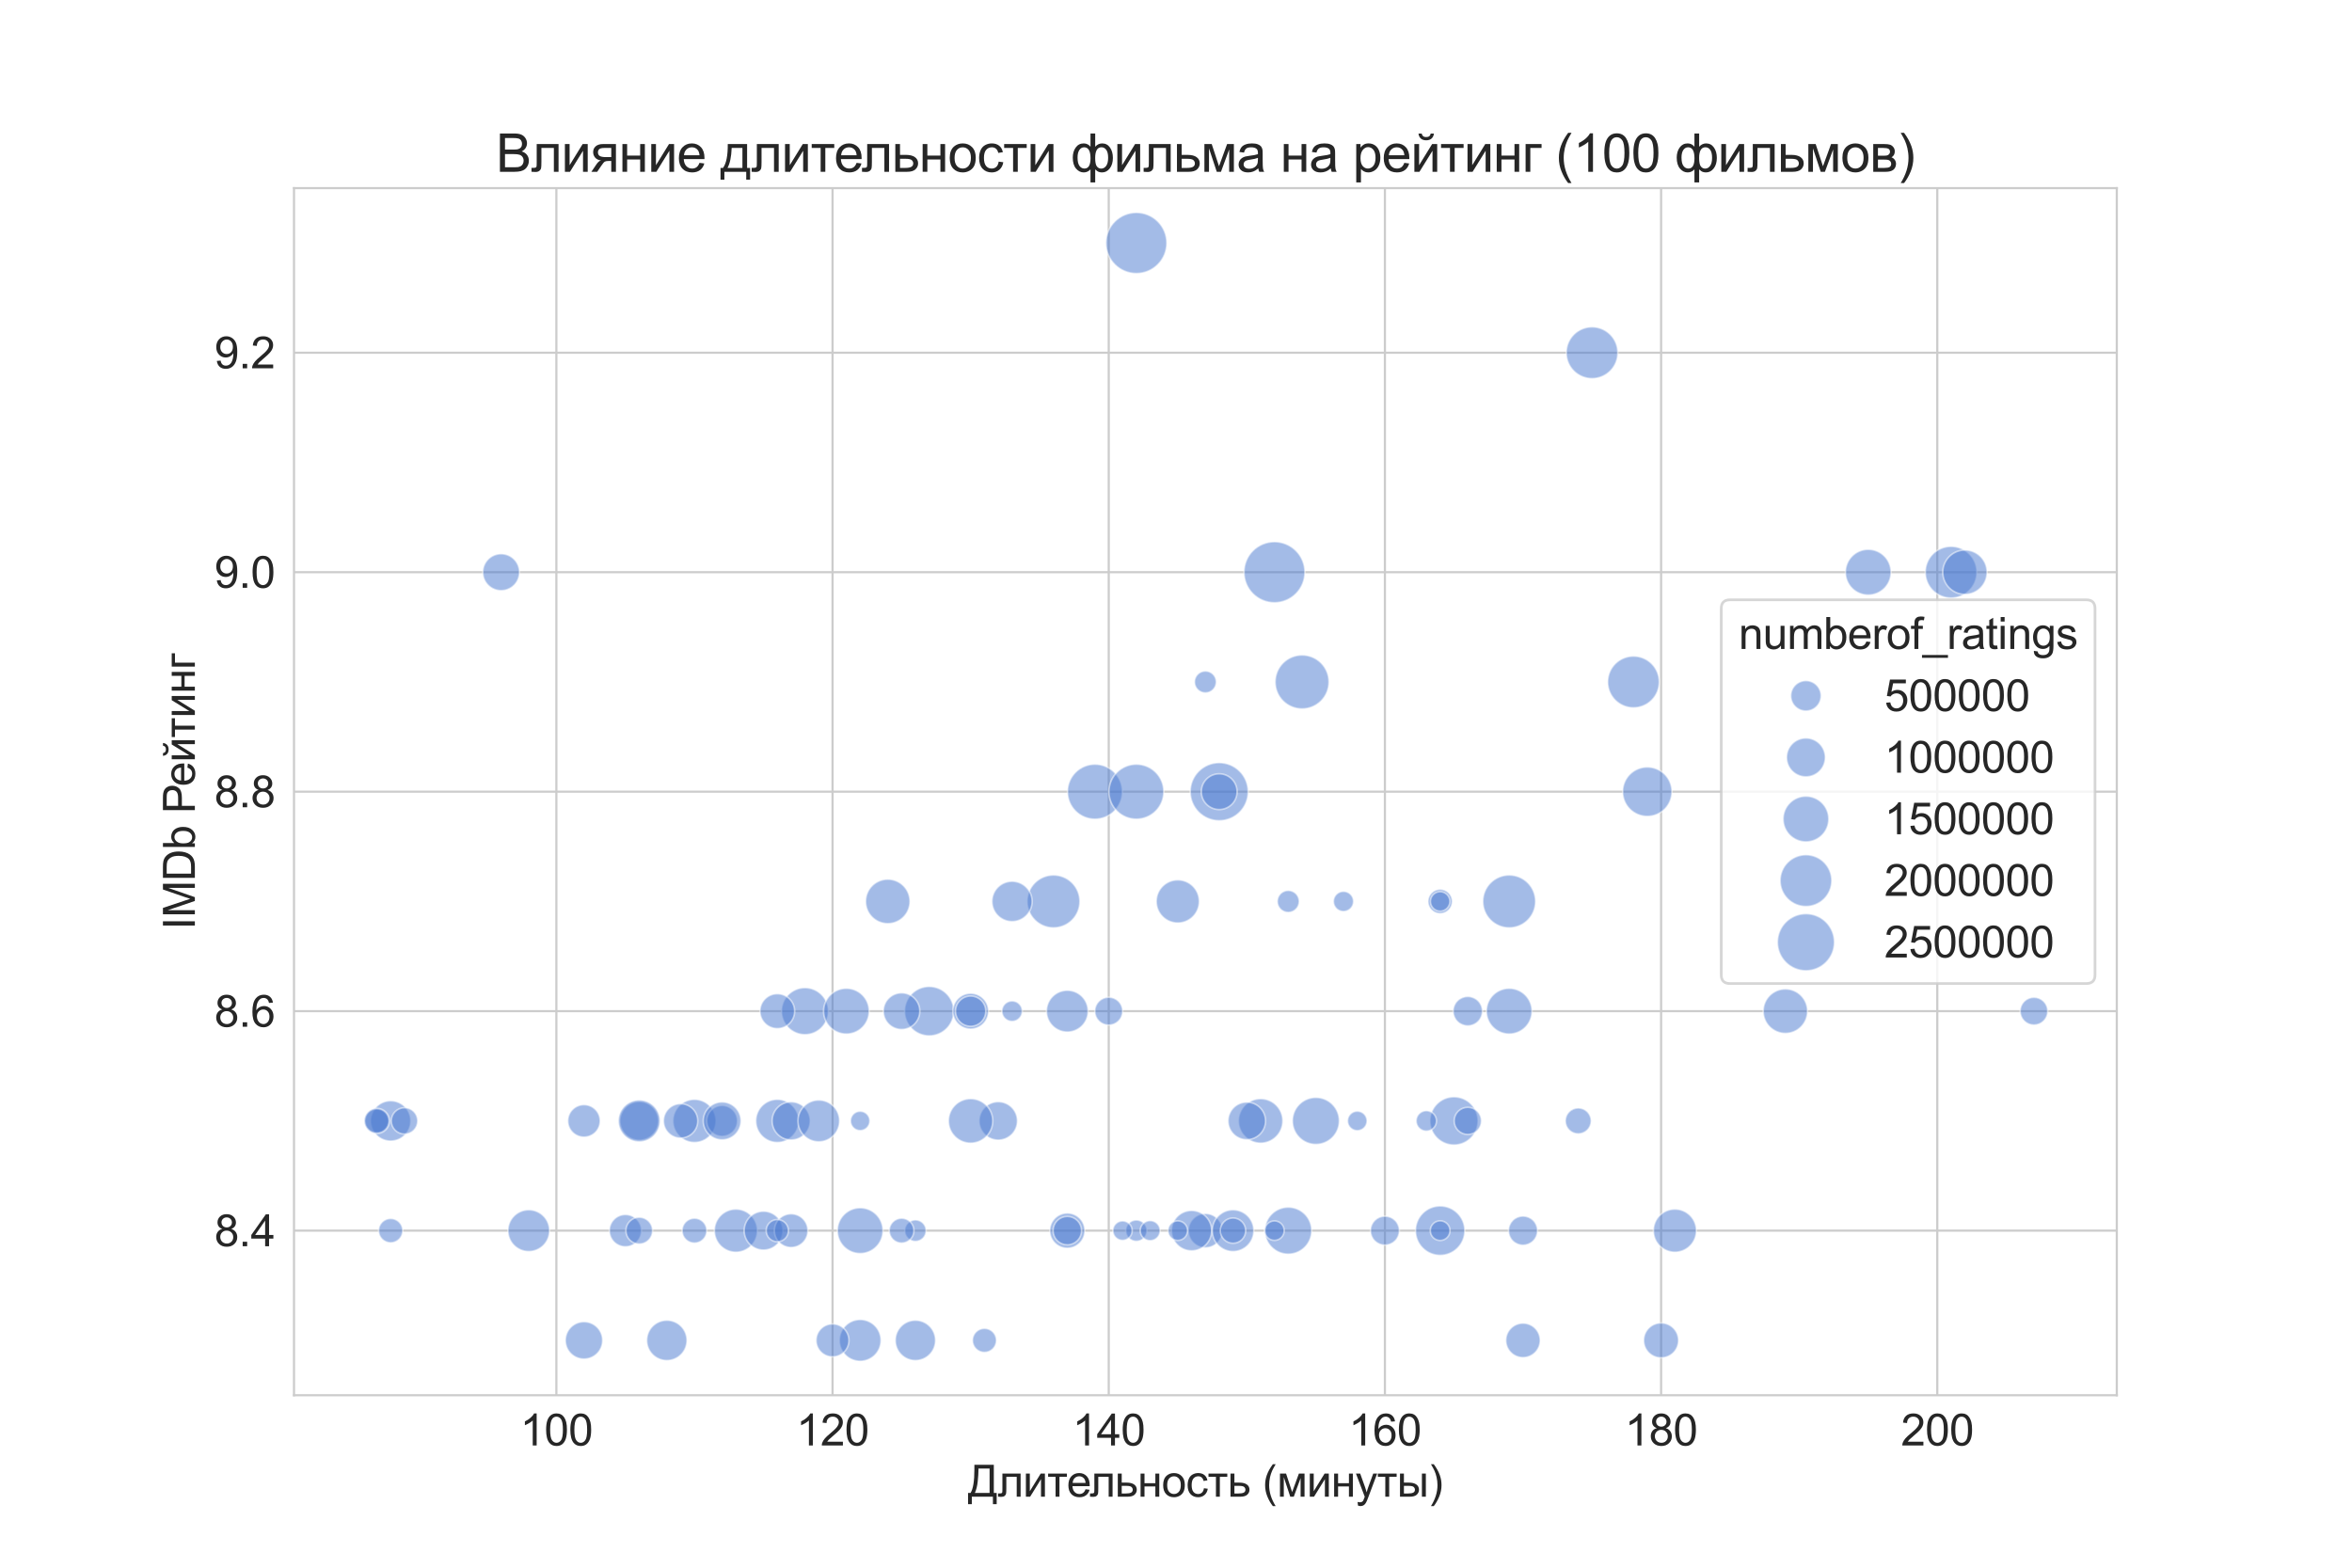 <?xml version="1.0" encoding="UTF-8" standalone="no"?> <svg xmlns:xlink="http://www.w3.org/1999/xlink" xmlns="http://www.w3.org/2000/svg" width="864pt" height="576pt" viewBox="0 0 864 576" version="1.1"><defs><style type="text/css">*{stroke-linejoin: round; stroke-linecap: butt}</style></defs><g id="figure_1"><g id="patch_1"><path d="M 0 576 L 864 576 L 864 0 L 0 0 z " style="fill: #ffffff"></path></g><g id="axes_1"><g id="patch_2"><path d="M 108 512.64 L 777.6 512.64 L 777.6 69.12 L 108 69.12 z " style="fill: #ffffff"></path></g><g id="matplotlib.axis_1"><g id="xtick_1"><g id="line2d_1"><path d="M 204.382 512.64 L 204.382 69.12 " clip-path="url(#pc3f1b24a3a)" style="fill: none; stroke: #cccccc; stroke-width: 0.8; stroke-linecap: round"></path></g><g id="text_1"><g style="fill: #262626" transform="translate(191.036 531.092) scale(0.16 -0.16)"><defs><path id="ArialMT-31" d="M 2384 0 L 1822 0 L 1822 3584 Q 1619 3391 1289 3197 Q 959 3003 697 2906 L 697 3450 Q 1169 3672 1522 3987 Q 1875 4303 2022 4600 L 2384 4600 L 2384 0 z " transform="scale(0.016)"></path><path id="ArialMT-30" d="M 266 2259 Q 266 3072 433 3567 Q 600 4063 929 4331 Q 1259 4600 1759 4600 Q 2128 4600 2406 4451 Q 2684 4303 2865 4023 Q 3047 3744 3150 3342 Q 3253 2941 3253 2259 Q 3253 1453 3087 958 Q 2922 463 2592 192 Q 2263 -78 1759 -78 Q 1097 -78 719 397 Q 266 969 266 2259 z M 844 2259 Q 844 1131 1108 757 Q 1372 384 1759 384 Q 2147 384 2411 759 Q 2675 1134 2675 2259 Q 2675 3391 2411 3762 Q 2147 4134 1753 4134 Q 1366 4134 1134 3806 Q 844 3388 844 2259 z " transform="scale(0.016)"></path></defs><use xlink:href="#ArialMT-31"></use><use xlink:href="#ArialMT-30" x="55.615"></use><use xlink:href="#ArialMT-30" x="111.23"></use></g></g></g><g id="xtick_2"><g id="line2d_2"><path d="M 305.836 512.64 L 305.836 69.12 " clip-path="url(#pc3f1b24a3a)" style="fill: none; stroke: #cccccc; stroke-width: 0.8; stroke-linecap: round"></path></g><g id="text_2"><g style="fill: #262626" transform="translate(292.49 531.092) scale(0.16 -0.16)"><defs><path id="ArialMT-32" d="M 3222 541 L 3222 0 L 194 0 Q 188 203 259 391 Q 375 700 629 1000 Q 884 1300 1366 1694 Q 2113 2306 2375 2664 Q 2638 3022 2638 3341 Q 2638 3675 2398 3904 Q 2159 4134 1775 4134 Q 1369 4134 1125 3890 Q 881 3647 878 3216 L 300 3275 Q 359 3922 746 4261 Q 1134 4600 1788 4600 Q 2447 4600 2831 4234 Q 3216 3869 3216 3328 Q 3216 3053 3103 2787 Q 2991 2522 2730 2228 Q 2469 1934 1863 1422 Q 1356 997 1212 845 Q 1069 694 975 541 L 3222 541 z " transform="scale(0.016)"></path></defs><use xlink:href="#ArialMT-31"></use><use xlink:href="#ArialMT-32" x="55.615"></use><use xlink:href="#ArialMT-30" x="111.23"></use></g></g></g><g id="xtick_3"><g id="line2d_3"><path d="M 407.291 512.64 L 407.291 69.12 " clip-path="url(#pc3f1b24a3a)" style="fill: none; stroke: #cccccc; stroke-width: 0.8; stroke-linecap: round"></path></g><g id="text_3"><g style="fill: #262626" transform="translate(393.945 531.092) scale(0.16 -0.16)"><defs><path id="ArialMT-34" d="M 2069 0 L 2069 1097 L 81 1097 L 81 1613 L 2172 4581 L 2631 4581 L 2631 1613 L 3250 1613 L 3250 1097 L 2631 1097 L 2631 0 L 2069 0 z M 2069 1613 L 2069 3678 L 634 1613 L 2069 1613 z " transform="scale(0.016)"></path></defs><use xlink:href="#ArialMT-31"></use><use xlink:href="#ArialMT-34" x="55.615"></use><use xlink:href="#ArialMT-30" x="111.23"></use></g></g></g><g id="xtick_4"><g id="line2d_4"><path d="M 508.745 512.64 L 508.745 69.12 " clip-path="url(#pc3f1b24a3a)" style="fill: none; stroke: #cccccc; stroke-width: 0.8; stroke-linecap: round"></path></g><g id="text_4"><g style="fill: #262626" transform="translate(495.399 531.092) scale(0.16 -0.16)"><defs><path id="ArialMT-36" d="M 3184 3459 L 2625 3416 Q 2550 3747 2413 3897 Q 2184 4138 1850 4138 Q 1581 4138 1378 3988 Q 1113 3794 959 3422 Q 806 3050 800 2363 Q 1003 2672 1297 2822 Q 1591 2972 1913 2972 Q 2475 2972 2870 2558 Q 3266 2144 3266 1488 Q 3266 1056 3080 686 Q 2894 316 2569 119 Q 2244 -78 1831 -78 Q 1128 -78 684 439 Q 241 956 241 2144 Q 241 3472 731 4075 Q 1159 4600 1884 4600 Q 2425 4600 2770 4297 Q 3116 3994 3184 3459 z M 888 1484 Q 888 1194 1011 928 Q 1134 663 1356 523 Q 1578 384 1822 384 Q 2178 384 2434 671 Q 2691 959 2691 1453 Q 2691 1928 2437 2201 Q 2184 2475 1800 2475 Q 1419 2475 1153 2201 Q 888 1928 888 1484 z " transform="scale(0.016)"></path></defs><use xlink:href="#ArialMT-31"></use><use xlink:href="#ArialMT-36" x="55.615"></use><use xlink:href="#ArialMT-30" x="111.23"></use></g></g></g><g id="xtick_5"><g id="line2d_5"><path d="M 610.2 512.64 L 610.2 69.12 " clip-path="url(#pc3f1b24a3a)" style="fill: none; stroke: #cccccc; stroke-width: 0.8; stroke-linecap: round"></path></g><g id="text_5"><g style="fill: #262626" transform="translate(596.854 531.092) scale(0.16 -0.16)"><defs><path id="ArialMT-38" d="M 1131 2484 Q 781 2613 612 2850 Q 444 3088 444 3419 Q 444 3919 803 4259 Q 1163 4600 1759 4600 Q 2359 4600 2725 4251 Q 3091 3903 3091 3403 Q 3091 3084 2923 2848 Q 2756 2613 2416 2484 Q 2838 2347 3058 2040 Q 3278 1734 3278 1309 Q 3278 722 2862 322 Q 2447 -78 1769 -78 Q 1091 -78 675 323 Q 259 725 259 1325 Q 259 1772 486 2073 Q 713 2375 1131 2484 z M 1019 3438 Q 1019 3113 1228 2906 Q 1438 2700 1772 2700 Q 2097 2700 2305 2904 Q 2513 3109 2513 3406 Q 2513 3716 2298 3927 Q 2084 4138 1766 4138 Q 1444 4138 1231 3931 Q 1019 3725 1019 3438 z M 838 1322 Q 838 1081 952 856 Q 1066 631 1291 507 Q 1516 384 1775 384 Q 2178 384 2440 643 Q 2703 903 2703 1303 Q 2703 1709 2433 1975 Q 2163 2241 1756 2241 Q 1359 2241 1098 1978 Q 838 1716 838 1322 z " transform="scale(0.016)"></path></defs><use xlink:href="#ArialMT-31"></use><use xlink:href="#ArialMT-38" x="55.615"></use><use xlink:href="#ArialMT-30" x="111.23"></use></g></g></g><g id="xtick_6"><g id="line2d_6"><path d="M 711.655 512.64 L 711.655 69.12 " clip-path="url(#pc3f1b24a3a)" style="fill: none; stroke: #cccccc; stroke-width: 0.8; stroke-linecap: round"></path></g><g id="text_6"><g style="fill: #262626" transform="translate(698.308 531.092) scale(0.16 -0.16)"><use xlink:href="#ArialMT-32"></use><use xlink:href="#ArialMT-30" x="55.615"></use><use xlink:href="#ArialMT-30" x="111.23"></use></g></g></g><g id="text_7"><g style="fill: #262626" transform="translate(355.611 549.92) scale(0.16 -0.16)"><defs><path id="ArialMT-414" d="M 909 4581 L 3697 4581 L 3697 541 L 4109 541 L 4109 -1069 L 3569 -1069 L 3569 0 L 541 0 L 541 -1069 L 0 -1069 L 0 541 L 356 541 Q 909 1375 909 3913 L 909 4581 z M 3091 4041 L 1494 4041 L 1494 3806 Q 1494 3222 1389 2208 Q 1284 1194 978 541 L 3091 541 L 3091 4041 z " transform="scale(0.016)"></path><path id="ArialMT-43b" d="M 697 3319 L 3309 3319 L 3309 0 L 2750 0 L 2750 2853 L 1259 2853 L 1259 1200 Q 1259 622 1221 437 Q 1184 253 1015 115 Q 847 -22 528 -22 Q 331 -22 75 3 L 75 472 L 322 472 Q 497 472 572 508 Q 647 544 672 622 Q 697 700 697 1131 L 697 3319 z " transform="scale(0.016)"></path><path id="ArialMT-438" d="M 422 3319 L 984 3319 L 984 788 L 2544 3319 L 3150 3319 L 3150 0 L 2588 0 L 2588 2516 L 1028 0 L 422 0 L 422 3319 z " transform="scale(0.016)"></path><path id="ArialMT-442" d="M 119 3319 L 2816 3319 L 2816 2853 L 1747 2853 L 1747 0 L 1188 0 L 1188 2853 L 119 2853 L 119 3319 z " transform="scale(0.016)"></path><path id="ArialMT-435" d="M 2694 1069 L 3275 997 Q 3138 488 2766 206 Q 2394 -75 1816 -75 Q 1088 -75 661 373 Q 234 822 234 1631 Q 234 2469 665 2931 Q 1097 3394 1784 3394 Q 2450 3394 2872 2941 Q 3294 2488 3294 1666 Q 3294 1616 3291 1516 L 816 1516 Q 847 969 1125 678 Q 1403 388 1819 388 Q 2128 388 2347 550 Q 2566 713 2694 1069 z M 847 1978 L 2700 1978 Q 2663 2397 2488 2606 Q 2219 2931 1791 2931 Q 1403 2931 1139 2672 Q 875 2413 847 1978 z " transform="scale(0.016)"></path><path id="ArialMT-44c" d="M 413 3319 L 975 3319 L 975 2022 L 1688 2022 Q 2384 2022 2761 1751 Q 3138 1481 3138 1006 Q 3138 591 2823 295 Q 2509 0 1819 0 L 413 0 L 413 3319 z M 975 463 L 1566 463 Q 2100 463 2328 594 Q 2556 725 2556 1003 Q 2556 1219 2387 1387 Q 2219 1556 1641 1556 L 975 1556 L 975 463 z " transform="scale(0.016)"></path><path id="ArialMT-43d" d="M 425 3319 L 988 3319 L 988 1938 L 2547 1938 L 2547 3319 L 3109 3319 L 3109 0 L 2547 0 L 2547 1472 L 988 1472 L 988 0 L 425 0 L 425 3319 z " transform="scale(0.016)"></path><path id="ArialMT-43e" d="M 213 1659 Q 213 2581 725 3025 Q 1153 3394 1769 3394 Q 2453 3394 2887 2945 Q 3322 2497 3322 1706 Q 3322 1066 3130 698 Q 2938 331 2570 128 Q 2203 -75 1769 -75 Q 1072 -75 642 372 Q 213 819 213 1659 z M 791 1659 Q 791 1022 1069 705 Q 1347 388 1769 388 Q 2188 388 2466 706 Q 2744 1025 2744 1678 Q 2744 2294 2464 2611 Q 2184 2928 1769 2928 Q 1347 2928 1069 2612 Q 791 2297 791 1659 z " transform="scale(0.016)"></path><path id="ArialMT-441" d="M 2588 1216 L 3141 1144 Q 3050 572 2676 248 Q 2303 -75 1759 -75 Q 1078 -75 664 370 Q 250 816 250 1647 Q 250 2184 428 2587 Q 606 2991 970 3192 Q 1334 3394 1763 3394 Q 2303 3394 2647 3120 Q 2991 2847 3088 2344 L 2541 2259 Q 2463 2594 2264 2762 Q 2066 2931 1784 2931 Q 1359 2931 1093 2626 Q 828 2322 828 1663 Q 828 994 1084 691 Q 1341 388 1753 388 Q 2084 388 2306 591 Q 2528 794 2588 1216 z " transform="scale(0.016)"></path><path id="ArialMT-20" transform="scale(0.016)"></path><path id="ArialMT-28" d="M 1497 -1347 Q 1031 -759 709 28 Q 388 816 388 1659 Q 388 2403 628 3084 Q 909 3875 1497 4659 L 1900 4659 Q 1522 4009 1400 3731 Q 1209 3300 1100 2831 Q 966 2247 966 1656 Q 966 153 1900 -1347 L 1497 -1347 z " transform="scale(0.016)"></path><path id="ArialMT-43c" d="M 438 3319 L 1313 3319 L 2184 663 L 3153 3319 L 3963 3319 L 3963 0 L 3400 0 L 3400 2672 L 2419 0 L 1916 0 L 988 2800 L 988 0 L 438 0 L 438 3319 z " transform="scale(0.016)"></path><path id="ArialMT-443" d="M 397 -1278 L 334 -750 Q 519 -800 656 -800 Q 844 -800 956 -737 Q 1069 -675 1141 -563 Q 1194 -478 1313 -144 Q 1328 -97 1363 -6 L 103 3319 L 709 3319 L 1400 1397 Q 1534 1031 1641 628 Q 1738 1016 1872 1384 L 2581 3319 L 3144 3319 L 1881 -56 Q 1678 -603 1566 -809 Q 1416 -1088 1222 -1217 Q 1028 -1347 759 -1347 Q 597 -1347 397 -1278 z " transform="scale(0.016)"></path><path id="ArialMT-44b" d="M 3581 3319 L 4144 3319 L 4144 0 L 3581 0 L 3581 3319 z M 434 3319 L 997 3319 L 997 2022 L 1709 2022 Q 2406 2022 2782 1751 Q 3159 1481 3159 1006 Q 3159 591 2845 295 Q 2531 0 1841 0 L 434 0 L 434 3319 z M 997 463 L 1588 463 Q 2122 463 2350 594 Q 2578 725 2578 1003 Q 2578 1219 2409 1387 Q 2241 1556 1663 1556 L 997 1556 L 997 463 z " transform="scale(0.016)"></path><path id="ArialMT-29" d="M 791 -1347 L 388 -1347 Q 1322 153 1322 1656 Q 1322 2244 1188 2822 Q 1081 3291 891 3722 Q 769 4003 388 4659 L 791 4659 Q 1378 3875 1659 3084 Q 1900 2403 1900 1659 Q 1900 816 1576 28 Q 1253 -759 791 -1347 z " transform="scale(0.016)"></path></defs><use xlink:href="#ArialMT-414"></use><use xlink:href="#ArialMT-43b" x="67.725"></use><use xlink:href="#ArialMT-438" x="126.074"></use><use xlink:href="#ArialMT-442" x="181.934"></use><use xlink:href="#ArialMT-435" x="226.609"></use><use xlink:href="#ArialMT-43b" x="278.85"></use><use xlink:href="#ArialMT-44c" x="337.199"></use><use xlink:href="#ArialMT-43d" x="389.299"></use><use xlink:href="#ArialMT-43e" x="444.523"></use><use xlink:href="#ArialMT-441" x="500.139"></use><use xlink:href="#ArialMT-442" x="550.139"></use><use xlink:href="#ArialMT-44c" x="595.939"></use><use xlink:href="#ArialMT-20" x="648.039"></use><use xlink:href="#ArialMT-28" x="675.822"></use><use xlink:href="#ArialMT-43c" x="709.123"></use><use xlink:href="#ArialMT-438" x="777.873"></use><use xlink:href="#ArialMT-43d" x="833.732"></use><use xlink:href="#ArialMT-443" x="888.957"></use><use xlink:href="#ArialMT-442" x="938.957"></use><use xlink:href="#ArialMT-44b" x="984.758"></use><use xlink:href="#ArialMT-29" x="1056.633"></use></g></g></g><g id="matplotlib.axis_2"><g id="ytick_1"><g id="line2d_7"><path d="M 108 452.16 L 777.6 452.16 " clip-path="url(#pc3f1b24a3a)" style="fill: none; stroke: #cccccc; stroke-width: 0.8; stroke-linecap: round"></path></g><g id="text_8"><g style="fill: #262626" transform="translate(78.76 457.886) scale(0.16 -0.16)"><defs><path id="ArialMT-2e" d="M 581 0 L 581 641 L 1222 641 L 1222 0 L 581 0 z " transform="scale(0.016)"></path></defs><use xlink:href="#ArialMT-38"></use><use xlink:href="#ArialMT-2e" x="55.615"></use><use xlink:href="#ArialMT-34" x="83.398"></use></g></g></g><g id="ytick_2"><g id="line2d_8"><path d="M 108 371.52 L 777.6 371.52 " clip-path="url(#pc3f1b24a3a)" style="fill: none; stroke: #cccccc; stroke-width: 0.8; stroke-linecap: round"></path></g><g id="text_9"><g style="fill: #262626" transform="translate(78.76 377.246) scale(0.16 -0.16)"><use xlink:href="#ArialMT-38"></use><use xlink:href="#ArialMT-2e" x="55.615"></use><use xlink:href="#ArialMT-36" x="83.398"></use></g></g></g><g id="ytick_3"><g id="line2d_9"><path d="M 108 290.88 L 777.6 290.88 " clip-path="url(#pc3f1b24a3a)" style="fill: none; stroke: #cccccc; stroke-width: 0.8; stroke-linecap: round"></path></g><g id="text_10"><g style="fill: #262626" transform="translate(78.76 296.606) scale(0.16 -0.16)"><use xlink:href="#ArialMT-38"></use><use xlink:href="#ArialMT-2e" x="55.615"></use><use xlink:href="#ArialMT-38" x="83.398"></use></g></g></g><g id="ytick_4"><g id="line2d_10"><path d="M 108 210.24 L 777.6 210.24 " clip-path="url(#pc3f1b24a3a)" style="fill: none; stroke: #cccccc; stroke-width: 0.8; stroke-linecap: round"></path></g><g id="text_11"><g style="fill: #262626" transform="translate(78.76 215.966) scale(0.16 -0.16)"><defs><path id="ArialMT-39" d="M 350 1059 L 891 1109 Q 959 728 1153 556 Q 1347 384 1650 384 Q 1909 384 2104 503 Q 2300 622 2425 820 Q 2550 1019 2634 1356 Q 2719 1694 2719 2044 Q 2719 2081 2716 2156 Q 2547 1888 2255 1720 Q 1963 1553 1622 1553 Q 1053 1553 659 1965 Q 266 2378 266 3053 Q 266 3750 677 4175 Q 1088 4600 1706 4600 Q 2153 4600 2523 4359 Q 2894 4119 3086 3673 Q 3278 3228 3278 2384 Q 3278 1506 3087 986 Q 2897 466 2520 194 Q 2144 -78 1638 -78 Q 1100 -78 759 220 Q 419 519 350 1059 z M 2653 3081 Q 2653 3566 2395 3850 Q 2138 4134 1775 4134 Q 1400 4134 1122 3828 Q 844 3522 844 3034 Q 844 2597 1108 2323 Q 1372 2050 1759 2050 Q 2150 2050 2401 2323 Q 2653 2597 2653 3081 z " transform="scale(0.016)"></path></defs><use xlink:href="#ArialMT-39"></use><use xlink:href="#ArialMT-2e" x="55.615"></use><use xlink:href="#ArialMT-30" x="83.398"></use></g></g></g><g id="ytick_5"><g id="line2d_11"><path d="M 108 129.6 L 777.6 129.6 " clip-path="url(#pc3f1b24a3a)" style="fill: none; stroke: #cccccc; stroke-width: 0.8; stroke-linecap: round"></path></g><g id="text_12"><g style="fill: #262626" transform="translate(78.76 135.326) scale(0.16 -0.16)"><use xlink:href="#ArialMT-39"></use><use xlink:href="#ArialMT-2e" x="55.615"></use><use xlink:href="#ArialMT-32" x="83.398"></use></g></g></g><g id="text_13"><g style="fill: #262626" transform="translate(71.58 341.586) rotate(-90) scale(0.16 -0.16)"><defs><path id="ArialMT-49" d="M 597 0 L 597 4581 L 1203 4581 L 1203 0 L 597 0 z " transform="scale(0.016)"></path><path id="ArialMT-4d" d="M 475 0 L 475 4581 L 1388 4581 L 2472 1338 Q 2622 884 2691 659 Q 2769 909 2934 1394 L 4031 4581 L 4847 4581 L 4847 0 L 4263 0 L 4263 3834 L 2931 0 L 2384 0 L 1059 3900 L 1059 0 L 475 0 z " transform="scale(0.016)"></path><path id="ArialMT-44" d="M 494 0 L 494 4581 L 2072 4581 Q 2606 4581 2888 4516 Q 3281 4425 3559 4188 Q 3922 3881 4101 3404 Q 4281 2928 4281 2316 Q 4281 1794 4159 1391 Q 4038 988 3847 723 Q 3656 459 3429 307 Q 3203 156 2883 78 Q 2563 0 2147 0 L 494 0 z M 1100 541 L 2078 541 Q 2531 541 2789 625 Q 3047 709 3200 863 Q 3416 1078 3536 1442 Q 3656 1806 3656 2325 Q 3656 3044 3420 3430 Q 3184 3816 2847 3947 Q 2603 4041 2063 4041 L 1100 4041 L 1100 541 z " transform="scale(0.016)"></path><path id="ArialMT-62" d="M 941 0 L 419 0 L 419 4581 L 981 4581 L 981 2947 Q 1338 3394 1891 3394 Q 2197 3394 2470 3270 Q 2744 3147 2920 2923 Q 3097 2700 3197 2384 Q 3297 2069 3297 1709 Q 3297 856 2875 390 Q 2453 -75 1863 -75 Q 1275 -75 941 416 L 941 0 z M 934 1684 Q 934 1088 1097 822 Q 1363 388 1816 388 Q 2184 388 2453 708 Q 2722 1028 2722 1663 Q 2722 2313 2464 2622 Q 2206 2931 1841 2931 Q 1472 2931 1203 2611 Q 934 2291 934 1684 z " transform="scale(0.016)"></path><path id="ArialMT-420" d="M 494 0 L 494 4581 L 2222 4581 Q 2678 4581 2919 4538 Q 3256 4481 3484 4323 Q 3713 4166 3852 3881 Q 3991 3597 3991 3256 Q 3991 2672 3619 2267 Q 3247 1863 2275 1863 L 1100 1863 L 1100 0 L 494 0 z M 1100 2403 L 2284 2403 Q 2872 2403 3119 2622 Q 3366 2841 3366 3238 Q 3366 3525 3220 3729 Q 3075 3934 2838 4000 Q 2684 4041 2272 4041 L 1100 4041 L 1100 2403 z " transform="scale(0.016)"></path><path id="ArialMT-439" d="M 422 3319 L 984 3319 L 984 788 L 2544 3319 L 3150 3319 L 3150 0 L 2588 0 L 2588 2516 L 1028 0 L 422 0 L 422 3319 z M 2374 4575 L 2759 4575 Q 2712 4184 2473 3975 Q 2234 3766 1837 3766 Q 1437 3766 1198 3973 Q 959 4181 912 4575 L 1296 4575 Q 1340 4363 1469 4258 Q 1599 4153 1818 4153 Q 2071 4153 2201 4254 Q 2331 4356 2374 4575 z " transform="scale(0.016)"></path><path id="ArialMT-433" d="M 425 3319 L 2334 3319 L 2334 2853 L 988 2853 L 988 0 L 425 0 L 425 3319 z " transform="scale(0.016)"></path></defs><use xlink:href="#ArialMT-49"></use><use xlink:href="#ArialMT-4d" x="27.783"></use><use xlink:href="#ArialMT-44" x="111.084"></use><use xlink:href="#ArialMT-62" x="183.301"></use><use xlink:href="#ArialMT-20" x="238.916"></use><use xlink:href="#ArialMT-420" x="266.699"></use><use xlink:href="#ArialMT-435" x="329.023"></use><use xlink:href="#ArialMT-439" x="384.639"></use><use xlink:href="#ArialMT-442" x="440.498"></use><use xlink:href="#ArialMT-438" x="486.299"></use><use xlink:href="#ArialMT-43d" x="542.158"></use><use xlink:href="#ArialMT-433" x="597.383"></use></g></g></g><g id="PathCollection_1"><path d="M 417.436 100.46 C 420.401 100.46 423.245 99.282 425.342 97.186 C 427.439 95.089 428.617 92.245 428.617 89.28 C 428.617 86.315 427.439 83.471 425.342 81.374 C 423.245 79.278 420.401 78.1 417.436 78.1 C 414.471 78.1 411.627 79.278 409.531 81.374 C 407.434 83.471 406.256 86.315 406.256 89.28 C 406.256 92.245 407.434 95.089 409.531 97.186 C 411.627 99.282 414.471 100.46 417.436 100.46 z " clip-path="url(#pc3f1b24a3a)" style="fill: #4878d0; fill-opacity: 0.5; stroke: #ffffff; stroke-opacity: 0.5; stroke-width: 0.598"></path><path d="M 584.836 139.071 C 587.348 139.071 589.757 138.073 591.533 136.297 C 593.309 134.521 594.307 132.112 594.307 129.6 C 594.307 127.088 593.309 124.679 591.533 122.903 C 589.757 121.127 587.348 120.129 584.836 120.129 C 582.325 120.129 579.916 121.127 578.139 122.903 C 576.363 124.679 575.366 127.088 575.366 129.6 C 575.366 132.112 576.363 134.521 578.139 136.297 C 579.916 138.073 582.325 139.071 584.836 139.071 z " clip-path="url(#pc3f1b24a3a)" style="fill: #4878d0; fill-opacity: 0.5; stroke: #ffffff; stroke-opacity: 0.5; stroke-width: 0.598"></path><path d="M 468.164 221.42 C 471.129 221.42 473.973 220.242 476.069 218.146 C 478.166 216.049 479.344 213.205 479.344 210.24 C 479.344 207.275 478.166 204.431 476.069 202.334 C 473.973 200.238 471.129 199.06 468.164 199.06 C 465.199 199.06 462.355 200.238 460.258 202.334 C 458.161 204.431 456.983 207.275 456.983 210.24 C 456.983 213.205 458.161 216.049 460.258 218.146 C 462.355 220.242 465.199 221.42 468.164 221.42 z " clip-path="url(#pc3f1b24a3a)" style="fill: #4878d0; fill-opacity: 0.5; stroke: #ffffff; stroke-opacity: 0.5; stroke-width: 0.598"></path><path d="M 716.727 219.711 C 719.239 219.711 721.648 218.713 723.424 216.937 C 725.2 215.161 726.198 212.752 726.198 210.24 C 726.198 207.728 725.2 205.319 723.424 203.543 C 721.648 201.767 719.239 200.769 716.727 200.769 C 714.216 200.769 711.806 201.767 710.03 203.543 C 708.254 205.319 707.256 207.728 707.256 210.24 C 707.256 212.752 708.254 215.161 710.03 216.937 C 711.806 218.713 714.216 219.711 716.727 219.711 z " clip-path="url(#pc3f1b24a3a)" style="fill: #4878d0; fill-opacity: 0.5; stroke: #ffffff; stroke-opacity: 0.5; stroke-width: 0.598"></path><path d="M 686.291 218.612 C 688.511 218.612 690.641 217.73 692.211 216.16 C 693.78 214.59 694.663 212.46 694.663 210.24 C 694.663 208.02 693.78 205.89 692.211 204.32 C 690.641 202.75 688.511 201.868 686.291 201.868 C 684.071 201.868 681.941 202.75 680.371 204.32 C 678.801 205.89 677.919 208.02 677.919 210.24 C 677.919 212.46 678.801 214.59 680.371 216.16 C 681.941 217.73 684.071 218.612 686.291 218.612 z " clip-path="url(#pc3f1b24a3a)" style="fill: #4878d0; fill-opacity: 0.5; stroke: #ffffff; stroke-opacity: 0.5; stroke-width: 0.598"></path><path d="M 184.091 216.979 C 185.878 216.979 187.592 216.269 188.856 215.005 C 190.12 213.741 190.83 212.027 190.83 210.24 C 190.83 208.453 190.12 206.739 188.856 205.475 C 187.592 204.211 185.878 203.501 184.091 203.501 C 182.304 203.501 180.59 204.211 179.326 205.475 C 178.062 206.739 177.352 208.453 177.352 210.24 C 177.352 212.027 178.062 213.741 179.326 215.005 C 180.59 216.269 182.304 216.979 184.091 216.979 z " clip-path="url(#pc3f1b24a3a)" style="fill: #4878d0; fill-opacity: 0.5; stroke: #ffffff; stroke-opacity: 0.5; stroke-width: 0.598"></path><path d="M 721.8 218.374 C 723.957 218.374 726.026 217.517 727.552 215.992 C 729.077 214.466 729.934 212.397 729.934 210.24 C 729.934 208.083 729.077 206.014 727.552 204.488 C 726.026 202.963 723.957 202.106 721.8 202.106 C 719.643 202.106 717.574 202.963 716.048 204.488 C 714.523 206.014 713.666 208.083 713.666 210.24 C 713.666 212.397 714.523 214.466 716.048 215.992 C 717.574 217.517 719.643 218.374 721.8 218.374 z " clip-path="url(#pc3f1b24a3a)" style="fill: #4878d0; fill-opacity: 0.5; stroke: #ffffff; stroke-opacity: 0.5; stroke-width: 0.598"></path><path d="M 600.055 260.031 C 602.566 260.031 604.975 259.033 606.751 257.257 C 608.527 255.481 609.525 253.072 609.525 250.56 C 609.525 248.048 608.527 245.639 606.751 243.863 C 604.975 242.087 602.566 241.089 600.055 241.089 C 597.543 241.089 595.134 242.087 593.358 243.863 C 591.582 245.639 590.584 248.048 590.584 250.56 C 590.584 253.072 591.582 255.481 593.358 257.257 C 595.134 259.033 597.543 260.031 600.055 260.031 z " clip-path="url(#pc3f1b24a3a)" style="fill: #4878d0; fill-opacity: 0.5; stroke: #ffffff; stroke-opacity: 0.5; stroke-width: 0.598"></path><path d="M 478.309 260.436 C 480.928 260.436 483.441 259.396 485.293 257.544 C 487.145 255.692 488.185 253.179 488.185 250.56 C 488.185 247.941 487.145 245.428 485.293 243.576 C 483.441 241.724 480.928 240.684 478.309 240.684 C 475.69 240.684 473.178 241.724 471.325 243.576 C 469.473 245.428 468.433 247.941 468.433 250.56 C 468.433 253.179 469.473 255.692 471.325 257.544 C 473.178 259.396 475.69 260.436 478.309 260.436 z " clip-path="url(#pc3f1b24a3a)" style="fill: #4878d0; fill-opacity: 0.5; stroke: #ffffff; stroke-opacity: 0.5; stroke-width: 0.598"></path><path d="M 442.8 254.549 C 443.858 254.549 444.873 254.129 445.621 253.381 C 446.369 252.633 446.789 251.618 446.789 250.56 C 446.789 249.502 446.369 248.487 445.621 247.739 C 444.873 246.991 443.858 246.571 442.8 246.571 C 441.742 246.571 440.727 246.991 439.979 247.739 C 439.231 248.487 438.811 249.502 438.811 250.56 C 438.811 251.618 439.231 252.633 439.979 253.381 C 440.727 254.129 441.742 254.549 442.8 254.549 z " clip-path="url(#pc3f1b24a3a)" style="fill: #4878d0; fill-opacity: 0.5; stroke: #ffffff; stroke-opacity: 0.5; stroke-width: 0.598"></path><path d="M 447.873 301.521 C 450.695 301.521 453.402 300.4 455.397 298.404 C 457.393 296.409 458.514 293.702 458.514 290.88 C 458.514 288.058 457.393 285.351 455.397 283.356 C 453.402 281.36 450.695 280.239 447.873 280.239 C 445.051 280.239 442.344 281.36 440.348 283.356 C 438.353 285.351 437.232 288.058 437.232 290.88 C 437.232 293.702 438.353 296.409 440.348 298.404 C 442.344 300.4 445.051 301.521 447.873 301.521 z " clip-path="url(#pc3f1b24a3a)" style="fill: #4878d0; fill-opacity: 0.5; stroke: #ffffff; stroke-opacity: 0.5; stroke-width: 0.598"></path><path d="M 402.218 300.953 C 404.89 300.953 407.452 299.892 409.341 298.003 C 411.23 296.114 412.291 293.551 412.291 290.88 C 412.291 288.209 411.23 285.646 409.341 283.757 C 407.452 281.868 404.89 280.807 402.218 280.807 C 399.547 280.807 396.984 281.868 395.096 283.757 C 393.207 285.646 392.145 288.209 392.145 290.88 C 392.145 293.551 393.207 296.114 395.096 298.003 C 396.984 299.892 399.547 300.953 402.218 300.953 z " clip-path="url(#pc3f1b24a3a)" style="fill: #4878d0; fill-opacity: 0.5; stroke: #ffffff; stroke-opacity: 0.5; stroke-width: 0.598"></path><path d="M 417.436 300.953 C 420.108 300.953 422.67 299.892 424.559 298.003 C 426.448 296.114 427.509 293.551 427.509 290.88 C 427.509 288.209 426.448 285.646 424.559 283.757 C 422.67 281.868 420.108 280.807 417.436 280.807 C 414.765 280.807 412.203 281.868 410.314 283.757 C 408.425 285.646 407.363 288.209 407.363 290.88 C 407.363 293.551 408.425 296.114 410.314 298.003 C 412.203 299.892 414.765 300.953 417.436 300.953 z " clip-path="url(#pc3f1b24a3a)" style="fill: #4878d0; fill-opacity: 0.5; stroke: #ffffff; stroke-opacity: 0.5; stroke-width: 0.598"></path><path d="M 605.127 299.927 C 607.527 299.927 609.828 298.974 611.525 297.277 C 613.221 295.581 614.174 293.279 614.174 290.88 C 614.174 288.481 613.221 286.179 611.525 284.483 C 609.828 282.786 607.527 281.833 605.127 281.833 C 602.728 281.833 600.427 282.786 598.73 284.483 C 597.033 286.179 596.08 288.481 596.08 290.88 C 596.08 293.279 597.033 295.581 598.73 297.277 C 600.427 298.974 602.728 299.927 605.127 299.927 z " clip-path="url(#pc3f1b24a3a)" style="fill: #4878d0; fill-opacity: 0.5; stroke: #ffffff; stroke-opacity: 0.5; stroke-width: 0.598"></path><path d="M 447.873 297.454 C 449.616 297.454 451.288 296.761 452.521 295.528 C 453.754 294.296 454.446 292.623 454.446 290.88 C 454.446 289.137 453.754 287.464 452.521 286.232 C 451.288 284.999 449.616 284.306 447.873 284.306 C 446.129 284.306 444.457 284.999 443.224 286.232 C 441.992 287.464 441.299 289.137 441.299 290.88 C 441.299 292.623 441.992 294.296 443.224 295.528 C 444.457 296.761 446.129 297.454 447.873 297.454 z " clip-path="url(#pc3f1b24a3a)" style="fill: #4878d0; fill-opacity: 0.5; stroke: #ffffff; stroke-opacity: 0.5; stroke-width: 0.598"></path><path d="M 554.4 340.876 C 556.966 340.876 559.427 339.856 561.242 338.042 C 563.056 336.227 564.076 333.766 564.076 331.2 C 564.076 328.634 563.056 326.173 561.242 324.358 C 559.427 322.544 556.966 321.524 554.4 321.524 C 551.834 321.524 549.373 322.544 547.558 324.358 C 545.744 326.173 544.724 328.634 544.724 331.2 C 544.724 333.766 545.744 336.227 547.558 338.042 C 549.373 339.856 551.834 340.876 554.4 340.876 z " clip-path="url(#pc3f1b24a3a)" style="fill: #4878d0; fill-opacity: 0.5; stroke: #ffffff; stroke-opacity: 0.5; stroke-width: 0.598"></path><path d="M 387 340.876 C 389.566 340.876 392.027 339.856 393.842 338.042 C 395.656 336.227 396.676 333.766 396.676 331.2 C 396.676 328.634 395.656 326.173 393.842 324.358 C 392.027 322.544 389.566 321.524 387 321.524 C 384.434 321.524 381.973 322.544 380.158 324.358 C 378.344 326.173 377.324 328.634 377.324 331.2 C 377.324 333.766 378.344 336.227 380.158 338.042 C 381.973 339.856 384.434 340.876 387 340.876 z " clip-path="url(#pc3f1b24a3a)" style="fill: #4878d0; fill-opacity: 0.5; stroke: #ffffff; stroke-opacity: 0.5; stroke-width: 0.598"></path><path d="M 432.655 339.089 C 434.747 339.089 436.754 338.258 438.233 336.778 C 439.712 335.299 440.544 333.292 440.544 331.2 C 440.544 329.108 439.712 327.101 438.233 325.622 C 436.754 324.142 434.747 323.311 432.655 323.311 C 430.562 323.311 428.556 324.142 427.076 325.622 C 425.597 327.101 424.765 329.108 424.765 331.2 C 424.765 333.292 425.597 335.299 427.076 336.778 C 428.556 338.258 430.562 339.089 432.655 339.089 z " clip-path="url(#pc3f1b24a3a)" style="fill: #4878d0; fill-opacity: 0.5; stroke: #ffffff; stroke-opacity: 0.5; stroke-width: 0.598"></path><path d="M 371.782 338.575 C 373.738 338.575 375.614 337.798 376.997 336.415 C 378.38 335.032 379.157 333.156 379.157 331.2 C 379.157 329.244 378.38 327.368 376.997 325.985 C 375.614 324.602 373.738 323.825 371.782 323.825 C 369.826 323.825 367.95 324.602 366.567 325.985 C 365.184 327.368 364.407 329.244 364.407 331.2 C 364.407 333.156 365.184 335.032 366.567 336.415 C 367.95 337.798 369.826 338.575 371.782 338.575 z " clip-path="url(#pc3f1b24a3a)" style="fill: #4878d0; fill-opacity: 0.5; stroke: #ffffff; stroke-opacity: 0.5; stroke-width: 0.598"></path><path d="M 326.127 339.334 C 328.284 339.334 330.354 338.477 331.879 336.952 C 333.404 335.426 334.261 333.357 334.261 331.2 C 334.261 329.043 333.404 326.974 331.879 325.448 C 330.354 323.923 328.284 323.066 326.127 323.066 C 323.97 323.066 321.901 323.923 320.376 325.448 C 318.85 326.974 317.993 329.043 317.993 331.2 C 317.993 333.357 318.85 335.426 320.376 336.952 C 321.901 338.477 323.97 339.334 326.127 339.334 z " clip-path="url(#pc3f1b24a3a)" style="fill: #4878d0; fill-opacity: 0.5; stroke: #ffffff; stroke-opacity: 0.5; stroke-width: 0.598"></path><path d="M 529.036 335.649 C 530.216 335.649 531.348 335.18 532.182 334.346 C 533.017 333.512 533.486 332.38 533.486 331.2 C 533.486 330.02 533.017 328.888 532.182 328.054 C 531.348 327.22 530.216 326.751 529.036 326.751 C 527.856 326.751 526.725 327.22 525.89 328.054 C 525.056 328.888 524.587 330.02 524.587 331.2 C 524.587 332.38 525.056 333.512 525.89 334.346 C 526.725 335.18 527.856 335.649 529.036 335.649 z " clip-path="url(#pc3f1b24a3a)" style="fill: #4878d0; fill-opacity: 0.5; stroke: #ffffff; stroke-opacity: 0.5; stroke-width: 0.598"></path><path d="M 473.236 335.214 C 474.301 335.214 475.322 334.791 476.074 334.038 C 476.827 333.285 477.25 332.264 477.25 331.2 C 477.25 330.136 476.827 329.115 476.074 328.362 C 475.322 327.609 474.301 327.186 473.236 327.186 C 472.172 327.186 471.151 327.609 470.398 328.362 C 469.646 329.115 469.223 330.136 469.223 331.2 C 469.223 332.264 469.646 333.285 470.398 334.038 C 471.151 334.791 472.172 335.214 473.236 335.214 z " clip-path="url(#pc3f1b24a3a)" style="fill: #4878d0; fill-opacity: 0.5; stroke: #ffffff; stroke-opacity: 0.5; stroke-width: 0.598"></path><path d="M 529.036 334.78 C 529.986 334.78 530.896 334.402 531.568 333.731 C 532.239 333.06 532.616 332.149 532.616 331.2 C 532.616 330.251 532.239 329.34 531.568 328.669 C 530.896 327.998 529.986 327.62 529.036 327.62 C 528.087 327.62 527.176 327.998 526.505 328.669 C 525.834 329.34 525.457 330.251 525.457 331.2 C 525.457 332.149 525.834 333.06 526.505 333.731 C 527.176 334.402 528.087 334.78 529.036 334.78 z " clip-path="url(#pc3f1b24a3a)" style="fill: #4878d0; fill-opacity: 0.5; stroke: #ffffff; stroke-opacity: 0.5; stroke-width: 0.598"></path><path d="M 493.527 334.882 C 494.504 334.882 495.441 334.494 496.131 333.804 C 496.822 333.113 497.21 332.177 497.21 331.2 C 497.21 330.223 496.822 329.287 496.131 328.596 C 495.441 327.906 494.504 327.518 493.527 327.518 C 492.551 327.518 491.614 327.906 490.924 328.596 C 490.233 329.287 489.845 330.223 489.845 331.2 C 489.845 332.177 490.233 333.113 490.924 333.804 C 491.614 334.494 492.551 334.882 493.527 334.882 z " clip-path="url(#pc3f1b24a3a)" style="fill: #4878d0; fill-opacity: 0.5; stroke: #ffffff; stroke-opacity: 0.5; stroke-width: 0.598"></path><path d="M 539.182 376.896 C 540.607 376.896 541.975 376.329 542.983 375.321 C 543.991 374.313 544.557 372.946 544.557 371.52 C 544.557 370.094 543.991 368.727 542.983 367.719 C 541.975 366.711 540.607 366.144 539.182 366.144 C 537.756 366.144 536.389 366.711 535.381 367.719 C 534.373 368.727 533.806 370.094 533.806 371.52 C 533.806 372.946 534.373 374.313 535.381 375.321 C 536.389 376.329 537.756 376.896 539.182 376.896 z " clip-path="url(#pc3f1b24a3a)" style="fill: #4878d0; fill-opacity: 0.5; stroke: #ffffff; stroke-opacity: 0.5; stroke-width: 0.598"></path><path d="M 655.855 379.654 C 658.012 379.654 660.081 378.797 661.606 377.272 C 663.131 375.746 663.988 373.677 663.988 371.52 C 663.988 369.363 663.131 367.294 661.606 365.768 C 660.081 364.243 658.012 363.386 655.855 363.386 C 653.697 363.386 651.628 364.243 650.103 365.768 C 648.578 367.294 647.721 369.363 647.721 371.52 C 647.721 373.677 648.578 375.746 650.103 377.272 C 651.628 378.797 653.697 379.654 655.855 379.654 z " clip-path="url(#pc3f1b24a3a)" style="fill: #4878d0; fill-opacity: 0.5; stroke: #ffffff; stroke-opacity: 0.5; stroke-width: 0.598"></path><path d="M 554.4 379.892 C 556.62 379.892 558.75 379.01 560.32 377.44 C 561.89 375.87 562.772 373.74 562.772 371.52 C 562.772 369.3 561.89 367.17 560.32 365.6 C 558.75 364.03 556.62 363.148 554.4 363.148 C 552.18 363.148 550.05 364.03 548.48 365.6 C 546.91 367.17 546.028 369.3 546.028 371.52 C 546.028 373.74 546.91 375.87 548.48 377.44 C 550.05 379.01 552.18 379.892 554.4 379.892 z " clip-path="url(#pc3f1b24a3a)" style="fill: #4878d0; fill-opacity: 0.5; stroke: #ffffff; stroke-opacity: 0.5; stroke-width: 0.598"></path><path d="M 341.345 380.567 C 343.745 380.567 346.046 379.614 347.743 377.917 C 349.439 376.221 350.393 373.919 350.393 371.52 C 350.393 369.121 349.439 366.819 347.743 365.123 C 346.046 363.426 343.745 362.473 341.345 362.473 C 338.946 362.473 336.645 363.426 334.948 365.123 C 333.252 366.819 332.298 369.121 332.298 371.52 C 332.298 373.919 333.252 376.221 334.948 377.917 C 336.645 379.614 338.946 380.567 341.345 380.567 z " clip-path="url(#pc3f1b24a3a)" style="fill: #4878d0; fill-opacity: 0.5; stroke: #ffffff; stroke-opacity: 0.5; stroke-width: 0.598"></path><path d="M 407.291 376.634 C 408.647 376.634 409.948 376.095 410.907 375.136 C 411.866 374.177 412.405 372.876 412.405 371.52 C 412.405 370.164 411.866 368.863 410.907 367.904 C 409.948 366.945 408.647 366.406 407.291 366.406 C 405.935 366.406 404.634 366.945 403.675 367.904 C 402.716 368.863 402.177 370.164 402.177 371.52 C 402.177 372.876 402.716 374.177 403.675 375.136 C 404.634 376.095 405.935 376.634 407.291 376.634 z " clip-path="url(#pc3f1b24a3a)" style="fill: #4878d0; fill-opacity: 0.5; stroke: #ffffff; stroke-opacity: 0.5; stroke-width: 0.598"></path><path d="M 295.691 380.123 C 297.972 380.123 300.161 379.216 301.774 377.603 C 303.387 375.99 304.294 373.801 304.294 371.52 C 304.294 369.239 303.387 367.05 301.774 365.437 C 300.161 363.824 297.972 362.917 295.691 362.917 C 293.409 362.917 291.221 363.824 289.608 365.437 C 287.995 367.05 287.088 369.239 287.088 371.52 C 287.088 373.801 287.995 375.99 289.608 377.603 C 291.221 379.216 293.409 380.123 295.691 380.123 z " clip-path="url(#pc3f1b24a3a)" style="fill: #4878d0; fill-opacity: 0.5; stroke: #ffffff; stroke-opacity: 0.5; stroke-width: 0.598"></path><path d="M 310.909 379.892 C 313.129 379.892 315.259 379.01 316.829 377.44 C 318.399 375.87 319.281 373.74 319.281 371.52 C 319.281 369.3 318.399 367.17 316.829 365.6 C 315.259 364.03 313.129 363.148 310.909 363.148 C 308.689 363.148 306.559 364.03 304.989 365.6 C 303.42 367.17 302.537 369.3 302.537 371.52 C 302.537 373.74 303.42 375.87 304.989 377.44 C 306.559 379.01 308.689 379.892 310.909 379.892 z " clip-path="url(#pc3f1b24a3a)" style="fill: #4878d0; fill-opacity: 0.5; stroke: #ffffff; stroke-opacity: 0.5; stroke-width: 0.598"></path><path d="M 392.073 379.156 C 394.098 379.156 396.04 378.352 397.473 376.92 C 398.905 375.488 399.709 373.545 399.709 371.52 C 399.709 369.495 398.905 367.552 397.473 366.12 C 396.04 364.688 394.098 363.884 392.073 363.884 C 390.048 363.884 388.105 364.688 386.673 366.12 C 385.241 367.552 384.436 369.495 384.436 371.52 C 384.436 373.545 385.241 375.488 386.673 376.92 C 388.105 378.352 390.048 379.156 392.073 379.156 z " clip-path="url(#pc3f1b24a3a)" style="fill: #4878d0; fill-opacity: 0.5; stroke: #ffffff; stroke-opacity: 0.5; stroke-width: 0.598"></path><path d="M 331.2 378.215 C 332.976 378.215 334.679 377.51 335.934 376.254 C 337.19 374.999 337.895 373.296 337.895 371.52 C 337.895 369.744 337.19 368.041 335.934 366.786 C 334.679 365.53 332.976 364.825 331.2 364.825 C 329.424 364.825 327.721 365.53 326.466 366.786 C 325.21 368.041 324.505 369.744 324.505 371.52 C 324.505 373.296 325.21 374.999 326.466 376.254 C 327.721 377.51 329.424 378.215 331.2 378.215 z " clip-path="url(#pc3f1b24a3a)" style="fill: #4878d0; fill-opacity: 0.5; stroke: #ffffff; stroke-opacity: 0.5; stroke-width: 0.598"></path><path d="M 356.564 378.064 C 358.299 378.064 359.964 377.374 361.191 376.147 C 362.418 374.92 363.107 373.255 363.107 371.52 C 363.107 369.785 362.418 368.12 361.191 366.893 C 359.964 365.666 358.299 364.976 356.564 364.976 C 354.828 364.976 353.164 365.666 351.936 366.893 C 350.709 368.12 350.02 369.785 350.02 371.52 C 350.02 373.255 350.709 374.92 351.936 376.147 C 353.164 377.374 354.828 378.064 356.564 378.064 z " clip-path="url(#pc3f1b24a3a)" style="fill: #4878d0; fill-opacity: 0.5; stroke: #ffffff; stroke-opacity: 0.5; stroke-width: 0.598"></path><path d="M 285.545 377.888 C 287.234 377.888 288.854 377.217 290.048 376.023 C 291.242 374.828 291.913 373.209 291.913 371.52 C 291.913 369.831 291.242 368.212 290.048 367.017 C 288.854 365.823 287.234 365.152 285.545 365.152 C 283.857 365.152 282.237 365.823 281.043 367.017 C 279.849 368.212 279.178 369.831 279.178 371.52 C 279.178 373.209 279.849 374.828 281.043 376.023 C 282.237 377.217 283.857 377.888 285.545 377.888 z " clip-path="url(#pc3f1b24a3a)" style="fill: #4878d0; fill-opacity: 0.5; stroke: #ffffff; stroke-opacity: 0.5; stroke-width: 0.598"></path><path d="M 747.164 376.591 C 748.509 376.591 749.799 376.057 750.75 375.106 C 751.701 374.155 752.235 372.865 752.235 371.52 C 752.235 370.175 751.701 368.885 750.75 367.934 C 749.799 366.983 748.509 366.449 747.164 366.449 C 745.819 366.449 744.529 366.983 743.578 367.934 C 742.627 368.885 742.092 370.175 742.092 371.52 C 742.092 372.865 742.627 374.155 743.578 375.106 C 744.529 376.057 745.819 376.591 747.164 376.591 z " clip-path="url(#pc3f1b24a3a)" style="fill: #4878d0; fill-opacity: 0.5; stroke: #ffffff; stroke-opacity: 0.5; stroke-width: 0.598"></path><path d="M 356.564 377.079 C 358.038 377.079 359.452 376.493 360.494 375.45 C 361.536 374.408 362.122 372.994 362.122 371.52 C 362.122 370.046 361.536 368.632 360.494 367.59 C 359.452 366.547 358.038 365.961 356.564 365.961 C 355.09 365.961 353.676 366.547 352.633 367.59 C 351.591 368.632 351.005 370.046 351.005 371.52 C 351.005 372.994 351.591 374.408 352.633 375.45 C 353.676 376.493 355.09 377.079 356.564 377.079 z " clip-path="url(#pc3f1b24a3a)" style="fill: #4878d0; fill-opacity: 0.5; stroke: #ffffff; stroke-opacity: 0.5; stroke-width: 0.598"></path><path d="M 371.782 375.26 C 372.774 375.26 373.725 374.866 374.427 374.165 C 375.128 373.463 375.522 372.512 375.522 371.52 C 375.522 370.528 375.128 369.577 374.427 368.875 C 373.725 368.174 372.774 367.78 371.782 367.78 C 370.79 367.78 369.838 368.174 369.137 368.875 C 368.436 369.577 368.041 370.528 368.041 371.52 C 368.041 372.512 368.436 373.463 369.137 374.165 C 369.838 374.866 370.79 375.26 371.782 375.26 z " clip-path="url(#pc3f1b24a3a)" style="fill: #4878d0; fill-opacity: 0.5; stroke: #ffffff; stroke-opacity: 0.5; stroke-width: 0.598"></path><path d="M 255.109 419.729 C 257.201 419.729 259.208 418.898 260.688 417.418 C 262.167 415.939 262.998 413.932 262.998 411.84 C 262.998 409.748 262.167 407.741 260.688 406.262 C 259.208 404.782 257.201 403.951 255.109 403.951 C 253.017 403.951 251.01 404.782 249.531 406.262 C 248.051 407.741 247.22 409.748 247.22 411.84 C 247.22 413.932 248.051 415.939 249.531 417.418 C 251.01 418.898 253.017 419.729 255.109 419.729 z " clip-path="url(#pc3f1b24a3a)" style="fill: #4878d0; fill-opacity: 0.5; stroke: #ffffff; stroke-opacity: 0.5; stroke-width: 0.598"></path><path d="M 315.982 415.376 C 316.919 415.376 317.819 415.003 318.482 414.34 C 319.145 413.677 319.517 412.778 319.517 411.84 C 319.517 410.902 319.145 410.003 318.482 409.34 C 317.819 408.677 316.919 408.304 315.982 408.304 C 315.044 408.304 314.145 408.677 313.482 409.34 C 312.819 410.003 312.446 410.902 312.446 411.84 C 312.446 412.778 312.819 413.677 313.482 414.34 C 314.145 415.003 315.044 415.376 315.982 415.376 z " clip-path="url(#pc3f1b24a3a)" style="fill: #4878d0; fill-opacity: 0.5; stroke: #ffffff; stroke-opacity: 0.5; stroke-width: 0.598"></path><path d="M 483.382 420.443 C 485.663 420.443 487.852 419.536 489.465 417.923 C 491.078 416.31 491.985 414.121 491.985 411.84 C 491.985 409.559 491.078 407.37 489.465 405.757 C 487.852 404.144 485.663 403.237 483.382 403.237 C 481.1 403.237 478.912 404.144 477.299 405.757 C 475.686 407.37 474.779 409.559 474.779 411.84 C 474.779 414.121 475.686 416.31 477.299 417.923 C 478.912 419.536 481.1 420.443 483.382 420.443 z " clip-path="url(#pc3f1b24a3a)" style="fill: #4878d0; fill-opacity: 0.5; stroke: #ffffff; stroke-opacity: 0.5; stroke-width: 0.598"></path><path d="M 285.545 419.729 C 287.638 419.729 289.644 418.898 291.124 417.418 C 292.603 415.939 293.435 413.932 293.435 411.84 C 293.435 409.748 292.603 407.741 291.124 406.262 C 289.644 404.782 287.638 403.951 285.545 403.951 C 283.453 403.951 281.446 404.782 279.967 406.262 C 278.488 407.741 277.656 409.748 277.656 411.84 C 277.656 413.932 278.488 415.939 279.967 417.418 C 281.446 418.898 283.453 419.729 285.545 419.729 z " clip-path="url(#pc3f1b24a3a)" style="fill: #4878d0; fill-opacity: 0.5; stroke: #ffffff; stroke-opacity: 0.5; stroke-width: 0.598"></path><path d="M 290.618 418.825 C 292.471 418.825 294.247 418.089 295.557 416.779 C 296.867 415.469 297.603 413.692 297.603 411.84 C 297.603 409.988 296.867 408.211 295.557 406.901 C 294.247 405.591 292.471 404.855 290.618 404.855 C 288.766 404.855 286.989 405.591 285.679 406.901 C 284.37 408.211 283.634 409.988 283.634 411.84 C 283.634 413.692 284.37 415.469 285.679 416.779 C 286.989 418.089 288.766 418.825 290.618 418.825 z " clip-path="url(#pc3f1b24a3a)" style="fill: #4878d0; fill-opacity: 0.5; stroke: #ffffff; stroke-opacity: 0.5; stroke-width: 0.598"></path><path d="M 366.709 418.864 C 368.572 418.864 370.358 418.124 371.676 416.807 C 372.993 415.489 373.733 413.703 373.733 411.84 C 373.733 409.977 372.993 408.191 371.676 406.873 C 370.358 405.556 368.572 404.816 366.709 404.816 C 364.846 404.816 363.06 405.556 361.743 406.873 C 360.425 408.191 359.685 409.977 359.685 411.84 C 359.685 413.703 360.425 415.489 361.743 416.807 C 363.06 418.124 364.846 418.864 366.709 418.864 z " clip-path="url(#pc3f1b24a3a)" style="fill: #4878d0; fill-opacity: 0.5; stroke: #ffffff; stroke-opacity: 0.5; stroke-width: 0.598"></path><path d="M 463.091 419.974 C 465.248 419.974 467.317 419.117 468.842 417.592 C 470.368 416.066 471.225 413.997 471.225 411.84 C 471.225 409.683 470.368 407.614 468.842 406.088 C 467.317 404.563 465.248 403.706 463.091 403.706 C 460.934 403.706 458.865 404.563 457.339 406.088 C 455.814 407.614 454.957 409.683 454.957 411.84 C 454.957 413.997 455.814 416.066 457.339 417.592 C 458.865 419.117 460.934 419.974 463.091 419.974 z " clip-path="url(#pc3f1b24a3a)" style="fill: #4878d0; fill-opacity: 0.5; stroke: #ffffff; stroke-opacity: 0.5; stroke-width: 0.598"></path><path d="M 534.109 420.668 C 536.45 420.668 538.696 419.738 540.351 418.082 C 542.007 416.427 542.937 414.181 542.937 411.84 C 542.937 409.499 542.007 407.253 540.351 405.598 C 538.696 403.942 536.45 403.012 534.109 403.012 C 531.768 403.012 529.522 403.942 527.867 405.598 C 526.212 407.253 525.281 409.499 525.281 411.84 C 525.281 414.181 526.212 416.427 527.867 418.082 C 529.522 419.738 531.768 420.668 534.109 420.668 z " clip-path="url(#pc3f1b24a3a)" style="fill: #4878d0; fill-opacity: 0.5; stroke: #ffffff; stroke-opacity: 0.5; stroke-width: 0.598"></path><path d="M 250.036 418.13 C 251.705 418.13 253.305 417.467 254.484 416.288 C 255.664 415.108 256.327 413.508 256.327 411.84 C 256.327 410.172 255.664 408.572 254.484 407.392 C 253.305 406.213 251.705 405.55 250.036 405.55 C 248.368 405.55 246.768 406.213 245.589 407.392 C 244.409 408.572 243.746 410.172 243.746 411.84 C 243.746 413.508 244.409 415.108 245.589 416.288 C 246.768 417.467 248.368 418.13 250.036 418.13 z " clip-path="url(#pc3f1b24a3a)" style="fill: #4878d0; fill-opacity: 0.5; stroke: #ffffff; stroke-opacity: 0.5; stroke-width: 0.598"></path><path d="M 356.564 419.974 C 358.721 419.974 360.79 419.117 362.315 417.592 C 363.841 416.066 364.698 413.997 364.698 411.84 C 364.698 409.683 363.841 407.614 362.315 406.088 C 360.79 404.563 358.721 403.706 356.564 403.706 C 354.406 403.706 352.337 404.563 350.812 406.088 C 349.287 407.614 348.43 409.683 348.43 411.84 C 348.43 413.997 349.287 416.066 350.812 417.592 C 352.337 419.117 354.406 419.974 356.564 419.974 z " clip-path="url(#pc3f1b24a3a)" style="fill: #4878d0; fill-opacity: 0.5; stroke: #ffffff; stroke-opacity: 0.5; stroke-width: 0.598"></path><path d="M 143.509 419.215 C 145.465 419.215 147.341 418.438 148.724 417.055 C 150.107 415.672 150.884 413.796 150.884 411.84 C 150.884 409.884 150.107 408.008 148.724 406.625 C 147.341 405.242 145.465 404.465 143.509 404.465 C 141.553 404.465 139.677 405.242 138.294 406.625 C 136.911 408.008 136.134 409.884 136.134 411.84 C 136.134 413.796 136.911 415.672 138.294 417.055 C 139.677 418.438 141.553 419.215 143.509 419.215 z " clip-path="url(#pc3f1b24a3a)" style="fill: #4878d0; fill-opacity: 0.5; stroke: #ffffff; stroke-opacity: 0.5; stroke-width: 0.598"></path><path d="M 234.818 418.942 C 236.702 418.942 238.508 418.193 239.84 416.862 C 241.171 415.53 241.92 413.723 241.92 411.84 C 241.92 409.957 241.171 408.15 239.84 406.818 C 238.508 405.487 236.702 404.738 234.818 404.738 C 232.935 404.738 231.128 405.487 229.797 406.818 C 228.465 408.15 227.717 409.957 227.717 411.84 C 227.717 413.723 228.465 415.53 229.797 416.862 C 231.128 418.193 232.935 418.942 234.818 418.942 z " clip-path="url(#pc3f1b24a3a)" style="fill: #4878d0; fill-opacity: 0.5; stroke: #ffffff; stroke-opacity: 0.5; stroke-width: 0.598"></path><path d="M 234.818 419.476 C 236.843 419.476 238.786 418.672 240.218 417.24 C 241.65 415.808 242.455 413.865 242.455 411.84 C 242.455 409.815 241.65 407.872 240.218 406.44 C 238.786 405.008 236.843 404.204 234.818 404.204 C 232.793 404.204 230.85 405.008 229.418 406.44 C 227.986 407.872 227.182 409.815 227.182 411.84 C 227.182 413.865 227.986 415.808 229.418 417.24 C 230.85 418.672 232.793 419.476 234.818 419.476 z " clip-path="url(#pc3f1b24a3a)" style="fill: #4878d0; fill-opacity: 0.5; stroke: #ffffff; stroke-opacity: 0.5; stroke-width: 0.598"></path><path d="M 300.764 419.476 C 302.789 419.476 304.731 418.672 306.163 417.24 C 307.595 415.808 308.4 413.865 308.4 411.84 C 308.4 409.815 307.595 407.872 306.163 406.44 C 304.731 405.008 302.789 404.204 300.764 404.204 C 298.738 404.204 296.796 405.008 295.364 406.44 C 293.932 407.872 293.127 409.815 293.127 411.84 C 293.127 413.865 293.932 415.808 295.364 417.24 C 296.796 418.672 298.738 419.476 300.764 419.476 z " clip-path="url(#pc3f1b24a3a)" style="fill: #4878d0; fill-opacity: 0.5; stroke: #ffffff; stroke-opacity: 0.5; stroke-width: 0.598"></path><path d="M 458.018 418.717 C 459.842 418.717 461.591 417.992 462.881 416.703 C 464.171 415.413 464.895 413.664 464.895 411.84 C 464.895 410.016 464.171 408.267 462.881 406.977 C 461.591 405.688 459.842 404.963 458.018 404.963 C 456.194 404.963 454.445 405.688 453.155 406.977 C 451.866 408.267 451.141 410.016 451.141 411.84 C 451.141 413.664 451.866 415.413 453.155 416.703 C 454.445 417.992 456.194 418.717 458.018 418.717 z " clip-path="url(#pc3f1b24a3a)" style="fill: #4878d0; fill-opacity: 0.5; stroke: #ffffff; stroke-opacity: 0.5; stroke-width: 0.598"></path><path d="M 265.255 417.483 C 266.751 417.483 268.186 416.888 269.244 415.83 C 270.303 414.772 270.897 413.336 270.897 411.84 C 270.897 410.344 270.303 408.908 269.244 407.85 C 268.186 406.792 266.751 406.197 265.255 406.197 C 263.758 406.197 262.323 406.792 261.265 407.85 C 260.207 408.908 259.612 410.344 259.612 411.84 C 259.612 413.336 260.207 414.772 261.265 415.83 C 262.323 416.888 263.758 417.483 265.255 417.483 z " clip-path="url(#pc3f1b24a3a)" style="fill: #4878d0; fill-opacity: 0.5; stroke: #ffffff; stroke-opacity: 0.5; stroke-width: 0.598"></path><path d="M 214.527 417.767 C 216.099 417.767 217.607 417.143 218.719 416.031 C 219.83 414.92 220.455 413.412 220.455 411.84 C 220.455 410.268 219.83 408.76 218.719 407.649 C 217.607 406.537 216.099 405.913 214.527 405.913 C 212.955 405.913 211.448 406.537 210.336 407.649 C 209.224 408.76 208.6 410.268 208.6 411.84 C 208.6 413.412 209.224 414.92 210.336 416.031 C 211.448 417.143 212.955 417.767 214.527 417.767 z " clip-path="url(#pc3f1b24a3a)" style="fill: #4878d0; fill-opacity: 0.5; stroke: #ffffff; stroke-opacity: 0.5; stroke-width: 0.598"></path><path d="M 539.182 416.841 C 540.508 416.841 541.78 416.314 542.718 415.376 C 543.656 414.439 544.183 413.166 544.183 411.84 C 544.183 410.514 543.656 409.241 542.718 408.304 C 541.78 407.366 540.508 406.839 539.182 406.839 C 537.855 406.839 536.583 407.366 535.645 408.304 C 534.707 409.241 534.181 410.514 534.181 411.84 C 534.181 413.166 534.707 414.439 535.645 415.376 C 536.583 416.314 537.855 416.841 539.182 416.841 z " clip-path="url(#pc3f1b24a3a)" style="fill: #4878d0; fill-opacity: 0.5; stroke: #ffffff; stroke-opacity: 0.5; stroke-width: 0.598"></path><path d="M 265.255 418.763 C 267.09 418.763 268.851 418.033 270.149 416.735 C 271.448 415.437 272.177 413.676 272.177 411.84 C 272.177 410.004 271.448 408.243 270.149 406.945 C 268.851 405.647 267.09 404.917 265.255 404.917 C 263.419 404.917 261.658 405.647 260.36 406.945 C 259.061 408.243 258.332 410.004 258.332 411.84 C 258.332 413.676 259.061 415.437 260.36 416.735 C 261.658 418.033 263.419 418.763 265.255 418.763 z " clip-path="url(#pc3f1b24a3a)" style="fill: #4878d0; fill-opacity: 0.5; stroke: #ffffff; stroke-opacity: 0.5; stroke-width: 0.598"></path><path d="M 148.582 416.69 C 149.868 416.69 151.102 416.179 152.011 415.269 C 152.921 414.36 153.432 413.126 153.432 411.84 C 153.432 410.554 152.921 409.32 152.011 408.411 C 151.102 407.501 149.868 406.99 148.582 406.99 C 147.296 406.99 146.062 407.501 145.152 408.411 C 144.243 409.32 143.732 410.554 143.732 411.84 C 143.732 413.126 144.243 414.36 145.152 415.269 C 146.062 416.179 147.296 416.69 148.582 416.69 z " clip-path="url(#pc3f1b24a3a)" style="fill: #4878d0; fill-opacity: 0.5; stroke: #ffffff; stroke-opacity: 0.5; stroke-width: 0.598"></path><path d="M 579.764 416.575 C 581.019 416.575 582.224 416.076 583.112 415.188 C 584 414.3 584.499 413.096 584.499 411.84 C 584.499 410.584 584 409.38 583.112 408.492 C 582.224 407.604 581.019 407.105 579.764 407.105 C 578.508 407.105 577.303 407.604 576.415 408.492 C 575.527 409.38 575.028 410.584 575.028 411.84 C 575.028 413.096 575.527 414.3 576.415 415.188 C 577.303 416.076 578.508 416.575 579.764 416.575 z " clip-path="url(#pc3f1b24a3a)" style="fill: #4878d0; fill-opacity: 0.5; stroke: #ffffff; stroke-opacity: 0.5; stroke-width: 0.598"></path><path d="M 138.436 416.196 C 139.592 416.196 140.7 415.737 141.516 414.92 C 142.333 414.103 142.792 412.995 142.792 411.84 C 142.792 410.685 142.333 409.577 141.516 408.76 C 140.7 407.943 139.592 407.484 138.436 407.484 C 137.281 407.484 136.173 407.943 135.356 408.76 C 134.54 409.577 134.081 410.685 134.081 411.84 C 134.081 412.995 134.54 414.103 135.356 414.92 C 136.173 415.737 137.281 416.196 138.436 416.196 z " clip-path="url(#pc3f1b24a3a)" style="fill: #4878d0; fill-opacity: 0.5; stroke: #ffffff; stroke-opacity: 0.5; stroke-width: 0.598"></path><path d="M 138.436 416.475 C 139.666 416.475 140.845 415.987 141.714 415.117 C 142.583 414.248 143.071 413.069 143.071 411.84 C 143.071 410.611 142.583 409.432 141.714 408.563 C 140.845 407.693 139.666 407.205 138.436 407.205 C 137.207 407.205 136.028 407.693 135.159 408.563 C 134.29 409.432 133.801 410.611 133.801 411.84 C 133.801 413.069 134.29 414.248 135.159 415.117 C 136.028 415.987 137.207 416.475 138.436 416.475 z " clip-path="url(#pc3f1b24a3a)" style="fill: #4878d0; fill-opacity: 0.5; stroke: #ffffff; stroke-opacity: 0.5; stroke-width: 0.598"></path><path d="M 523.964 415.575 C 524.954 415.575 525.904 415.182 526.605 414.481 C 527.305 413.781 527.699 412.831 527.699 411.84 C 527.699 410.849 527.305 409.899 526.605 409.199 C 525.904 408.498 524.954 408.105 523.964 408.105 C 522.973 408.105 522.023 408.498 521.322 409.199 C 520.622 409.899 520.228 410.849 520.228 411.84 C 520.228 412.831 520.622 413.781 521.322 414.481 C 522.023 415.182 522.973 415.575 523.964 415.575 z " clip-path="url(#pc3f1b24a3a)" style="fill: #4878d0; fill-opacity: 0.5; stroke: #ffffff; stroke-opacity: 0.5; stroke-width: 0.598"></path><path d="M 498.6 415.403 C 499.545 415.403 500.451 415.028 501.12 414.36 C 501.788 413.691 502.163 412.785 502.163 411.84 C 502.163 410.895 501.788 409.989 501.12 409.32 C 500.451 408.652 499.545 408.277 498.6 408.277 C 497.655 408.277 496.749 408.652 496.08 409.32 C 495.412 409.989 495.037 410.895 495.037 411.84 C 495.037 412.785 495.412 413.691 496.08 414.36 C 496.749 415.028 497.655 415.403 498.6 415.403 z " clip-path="url(#pc3f1b24a3a)" style="fill: #4878d0; fill-opacity: 0.5; stroke: #ffffff; stroke-opacity: 0.5; stroke-width: 0.598"></path><path d="M 473.236 460.763 C 475.518 460.763 477.706 459.856 479.319 458.243 C 480.933 456.63 481.839 454.441 481.839 452.16 C 481.839 449.879 480.933 447.69 479.319 446.077 C 477.706 444.464 475.518 443.557 473.236 443.557 C 470.955 443.557 468.767 444.464 467.153 446.077 C 465.54 447.69 464.634 449.879 464.634 452.16 C 464.634 454.441 465.54 456.63 467.153 458.243 C 468.767 459.856 470.955 460.763 473.236 460.763 z " clip-path="url(#pc3f1b24a3a)" style="fill: #4878d0; fill-opacity: 0.5; stroke: #ffffff; stroke-opacity: 0.5; stroke-width: 0.598"></path><path d="M 442.8 458.425 C 444.462 458.425 446.055 457.765 447.23 456.59 C 448.405 455.415 449.065 453.822 449.065 452.16 C 449.065 450.498 448.405 448.905 447.23 447.73 C 446.055 446.555 444.462 445.895 442.8 445.895 C 441.138 445.895 439.545 446.555 438.37 447.73 C 437.195 448.905 436.535 450.498 436.535 452.16 C 436.535 453.822 437.195 455.415 438.37 456.59 C 439.545 457.765 441.138 458.425 442.8 458.425 z " clip-path="url(#pc3f1b24a3a)" style="fill: #4878d0; fill-opacity: 0.5; stroke: #ffffff; stroke-opacity: 0.5; stroke-width: 0.598"></path><path d="M 615.273 460.049 C 617.365 460.049 619.372 459.218 620.851 457.738 C 622.331 456.259 623.162 454.252 623.162 452.16 C 623.162 450.068 622.331 448.061 620.851 446.582 C 619.372 445.102 617.365 444.271 615.273 444.271 C 613.181 444.271 611.174 445.102 609.694 446.582 C 608.215 448.061 607.384 450.068 607.384 452.16 C 607.384 454.252 608.215 456.259 609.694 457.738 C 611.174 459.218 613.181 460.049 615.273 460.049 z " clip-path="url(#pc3f1b24a3a)" style="fill: #4878d0; fill-opacity: 0.5; stroke: #ffffff; stroke-opacity: 0.5; stroke-width: 0.598"></path><path d="M 392.073 458.589 C 393.778 458.589 395.413 457.912 396.619 456.706 C 397.824 455.5 398.502 453.865 398.502 452.16 C 398.502 450.455 397.824 448.82 396.619 447.614 C 395.413 446.408 393.778 445.731 392.073 445.731 C 390.368 445.731 388.732 446.408 387.527 447.614 C 386.321 448.82 385.644 450.455 385.644 452.16 C 385.644 453.865 386.321 455.5 387.527 456.706 C 388.732 457.912 390.368 458.589 392.073 458.589 z " clip-path="url(#pc3f1b24a3a)" style="fill: #4878d0; fill-opacity: 0.5; stroke: #ffffff; stroke-opacity: 0.5; stroke-width: 0.598"></path><path d="M 315.982 460.532 C 318.202 460.532 320.332 459.65 321.901 458.08 C 323.471 456.51 324.353 454.38 324.353 452.16 C 324.353 449.94 323.471 447.81 321.901 446.24 C 320.332 444.67 318.202 443.788 315.982 443.788 C 313.762 443.788 311.632 444.67 310.062 446.24 C 308.492 447.81 307.61 449.94 307.61 452.16 C 307.61 454.38 308.492 456.51 310.062 458.08 C 311.632 459.65 313.762 460.532 315.982 460.532 z " clip-path="url(#pc3f1b24a3a)" style="fill: #4878d0; fill-opacity: 0.5; stroke: #ffffff; stroke-opacity: 0.5; stroke-width: 0.598"></path><path d="M 529.036 461.207 C 531.436 461.207 533.737 460.254 535.434 458.557 C 537.13 456.861 538.084 454.559 538.084 452.16 C 538.084 449.761 537.13 447.459 535.434 445.763 C 533.737 444.066 531.436 443.113 529.036 443.113 C 526.637 443.113 524.336 444.066 522.639 445.763 C 520.942 447.459 519.989 449.761 519.989 452.16 C 519.989 454.559 520.942 456.861 522.639 458.557 C 524.336 460.254 526.637 461.207 529.036 461.207 z " clip-path="url(#pc3f1b24a3a)" style="fill: #4878d0; fill-opacity: 0.5; stroke: #ffffff; stroke-opacity: 0.5; stroke-width: 0.598"></path><path d="M 437.727 459.535 C 439.683 459.535 441.559 458.758 442.942 457.375 C 444.325 455.992 445.102 454.116 445.102 452.16 C 445.102 450.204 444.325 448.328 442.942 446.945 C 441.559 445.562 439.683 444.785 437.727 444.785 C 435.771 444.785 433.895 445.562 432.512 446.945 C 431.129 448.328 430.352 450.204 430.352 452.16 C 430.352 454.116 431.129 455.992 432.512 457.375 C 433.895 458.758 435.771 459.535 437.727 459.535 z " clip-path="url(#pc3f1b24a3a)" style="fill: #4878d0; fill-opacity: 0.5; stroke: #ffffff; stroke-opacity: 0.5; stroke-width: 0.598"></path><path d="M 452.945 459.796 C 454.971 459.796 456.913 458.992 458.345 457.56 C 459.777 456.128 460.582 454.185 460.582 452.16 C 460.582 450.135 459.777 448.192 458.345 446.76 C 456.913 445.328 454.971 444.524 452.945 444.524 C 450.92 444.524 448.978 445.328 447.546 446.76 C 446.114 448.192 445.309 450.135 445.309 452.16 C 445.309 454.185 446.114 456.128 447.546 457.56 C 448.978 458.992 450.92 459.796 452.945 459.796 z " clip-path="url(#pc3f1b24a3a)" style="fill: #4878d0; fill-opacity: 0.5; stroke: #ffffff; stroke-opacity: 0.5; stroke-width: 0.598"></path><path d="M 417.436 456.049 C 418.468 456.049 419.457 455.64 420.187 454.91 C 420.916 454.181 421.326 453.192 421.326 452.16 C 421.326 451.128 420.916 450.139 420.187 449.41 C 419.457 448.68 418.468 448.271 417.436 448.271 C 416.405 448.271 415.415 448.68 414.686 449.41 C 413.957 450.139 413.547 451.128 413.547 452.16 C 413.547 453.192 413.957 454.181 414.686 454.91 C 415.415 455.64 416.405 456.049 417.436 456.049 z " clip-path="url(#pc3f1b24a3a)" style="fill: #4878d0; fill-opacity: 0.5; stroke: #ffffff; stroke-opacity: 0.5; stroke-width: 0.598"></path><path d="M 508.745 457.462 C 510.152 457.462 511.5 456.903 512.495 455.909 C 513.489 454.915 514.048 453.566 514.048 452.16 C 514.048 450.754 513.489 449.405 512.495 448.411 C 511.5 447.417 510.152 446.858 508.745 446.858 C 507.339 446.858 505.991 447.417 504.996 448.411 C 504.002 449.405 503.443 450.754 503.443 452.16 C 503.443 453.566 504.002 454.915 504.996 455.909 C 505.991 456.903 507.339 457.462 508.745 457.462 z " clip-path="url(#pc3f1b24a3a)" style="fill: #4878d0; fill-opacity: 0.5; stroke: #ffffff; stroke-opacity: 0.5; stroke-width: 0.598"></path><path d="M 270.327 460.049 C 272.419 460.049 274.426 459.218 275.906 457.738 C 277.385 456.259 278.216 454.252 278.216 452.16 C 278.216 450.068 277.385 448.061 275.906 446.582 C 274.426 445.102 272.419 444.271 270.327 444.271 C 268.235 444.271 266.228 445.102 264.749 446.582 C 263.269 448.061 262.438 450.068 262.438 452.16 C 262.438 454.252 263.269 456.259 264.749 457.738 C 266.228 459.218 268.235 460.049 270.327 460.049 z " clip-path="url(#pc3f1b24a3a)" style="fill: #4878d0; fill-opacity: 0.5; stroke: #ffffff; stroke-opacity: 0.5; stroke-width: 0.598"></path><path d="M 255.109 456.697 C 256.312 456.697 257.466 456.219 258.317 455.368 C 259.168 454.517 259.646 453.363 259.646 452.16 C 259.646 450.957 259.168 449.803 258.317 448.952 C 257.466 448.101 256.312 447.623 255.109 447.623 C 253.906 447.623 252.752 448.101 251.901 448.952 C 251.051 449.803 250.573 450.957 250.573 452.16 C 250.573 453.363 251.051 454.517 251.901 455.368 C 252.752 456.219 253.906 456.697 255.109 456.697 z " clip-path="url(#pc3f1b24a3a)" style="fill: #4878d0; fill-opacity: 0.5; stroke: #ffffff; stroke-opacity: 0.5; stroke-width: 0.598"></path><path d="M 229.745 458.048 C 231.307 458.048 232.804 457.427 233.909 456.323 C 235.013 455.219 235.633 453.721 235.633 452.16 C 235.633 450.599 235.013 449.101 233.909 447.997 C 232.804 446.893 231.307 446.272 229.745 446.272 C 228.184 446.272 226.686 446.893 225.582 447.997 C 224.478 449.101 223.858 450.599 223.858 452.16 C 223.858 453.721 224.478 455.219 225.582 456.323 C 226.686 457.427 228.184 458.048 229.745 458.048 z " clip-path="url(#pc3f1b24a3a)" style="fill: #4878d0; fill-opacity: 0.5; stroke: #ffffff; stroke-opacity: 0.5; stroke-width: 0.598"></path><path d="M 280.473 459.264 C 282.357 459.264 284.164 458.516 285.496 457.183 C 286.828 455.851 287.577 454.044 287.577 452.16 C 287.577 450.276 286.828 448.469 285.496 447.137 C 284.164 445.804 282.357 445.056 280.473 445.056 C 278.589 445.056 276.781 445.804 275.449 447.137 C 274.117 448.469 273.368 450.276 273.368 452.16 C 273.368 454.044 274.117 455.851 275.449 457.183 C 276.781 458.516 278.589 459.264 280.473 459.264 z " clip-path="url(#pc3f1b24a3a)" style="fill: #4878d0; fill-opacity: 0.5; stroke: #ffffff; stroke-opacity: 0.5; stroke-width: 0.598"></path><path d="M 194.236 459.796 C 196.262 459.796 198.204 458.992 199.636 457.56 C 201.068 456.128 201.873 454.185 201.873 452.16 C 201.873 450.135 201.068 448.192 199.636 446.76 C 198.204 445.328 196.262 444.524 194.236 444.524 C 192.211 444.524 190.269 445.328 188.837 446.76 C 187.405 448.192 186.6 450.135 186.6 452.16 C 186.6 454.185 187.405 456.128 188.837 457.56 C 190.269 458.992 192.211 459.796 194.236 459.796 z " clip-path="url(#pc3f1b24a3a)" style="fill: #4878d0; fill-opacity: 0.5; stroke: #ffffff; stroke-opacity: 0.5; stroke-width: 0.598"></path><path d="M 290.618 458.311 C 292.25 458.311 293.814 457.663 294.968 456.51 C 296.121 455.356 296.77 453.791 296.77 452.16 C 296.77 450.529 296.121 448.964 294.968 447.81 C 293.814 446.657 292.25 446.009 290.618 446.009 C 288.987 446.009 287.422 446.657 286.268 447.81 C 285.115 448.964 284.467 450.529 284.467 452.16 C 284.467 453.791 285.115 455.356 286.268 456.51 C 287.422 457.663 288.987 458.311 290.618 458.311 z " clip-path="url(#pc3f1b24a3a)" style="fill: #4878d0; fill-opacity: 0.5; stroke: #ffffff; stroke-opacity: 0.5; stroke-width: 0.598"></path><path d="M 234.818 457.058 C 236.117 457.058 237.363 456.542 238.282 455.624 C 239.2 454.705 239.716 453.459 239.716 452.16 C 239.716 450.861 239.2 449.615 238.282 448.696 C 237.363 447.778 236.117 447.262 234.818 447.262 C 233.519 447.262 232.273 447.778 231.355 448.696 C 230.436 449.615 229.92 450.861 229.92 452.16 C 229.92 453.459 230.436 454.705 231.355 455.624 C 232.273 456.542 233.519 457.058 234.818 457.058 z " clip-path="url(#pc3f1b24a3a)" style="fill: #4878d0; fill-opacity: 0.5; stroke: #ffffff; stroke-opacity: 0.5; stroke-width: 0.598"></path><path d="M 559.473 457.488 C 560.886 457.488 562.241 456.927 563.24 455.927 C 564.239 454.928 564.801 453.573 564.801 452.16 C 564.801 450.747 564.239 449.392 563.24 448.393 C 562.241 447.393 560.886 446.832 559.473 446.832 C 558.06 446.832 556.704 447.393 555.705 448.393 C 554.706 449.392 554.145 450.747 554.145 452.16 C 554.145 453.573 554.706 454.928 555.705 455.927 C 556.704 456.927 558.06 457.488 559.473 457.488 z " clip-path="url(#pc3f1b24a3a)" style="fill: #4878d0; fill-opacity: 0.5; stroke: #ffffff; stroke-opacity: 0.5; stroke-width: 0.598"></path><path d="M 392.073 457.395 C 393.461 457.395 394.793 456.843 395.774 455.862 C 396.756 454.88 397.308 453.548 397.308 452.16 C 397.308 450.772 396.756 449.44 395.774 448.458 C 394.793 447.477 393.461 446.925 392.073 446.925 C 390.684 446.925 389.353 447.477 388.371 448.458 C 387.389 449.44 386.838 450.772 386.838 452.16 C 386.838 453.548 387.389 454.88 388.371 455.862 C 389.353 456.843 390.684 457.395 392.073 457.395 z " clip-path="url(#pc3f1b24a3a)" style="fill: #4878d0; fill-opacity: 0.5; stroke: #ffffff; stroke-opacity: 0.5; stroke-width: 0.598"></path><path d="M 336.273 456.09 C 337.315 456.09 338.314 455.676 339.051 454.939 C 339.788 454.202 340.202 453.202 340.202 452.16 C 340.202 451.118 339.788 450.118 339.051 449.381 C 338.314 448.644 337.315 448.23 336.273 448.23 C 335.231 448.23 334.231 448.644 333.494 449.381 C 332.757 450.118 332.343 451.118 332.343 452.16 C 332.343 453.202 332.757 454.202 333.494 454.939 C 334.231 455.676 335.231 456.09 336.273 456.09 z " clip-path="url(#pc3f1b24a3a)" style="fill: #4878d0; fill-opacity: 0.5; stroke: #ffffff; stroke-opacity: 0.5; stroke-width: 0.598"></path><path d="M 452.945 456.812 C 454.179 456.812 455.362 456.322 456.235 455.449 C 457.107 454.577 457.597 453.394 457.597 452.16 C 457.597 450.926 457.107 449.743 456.235 448.871 C 455.362 447.998 454.179 447.508 452.945 447.508 C 451.712 447.508 450.528 447.998 449.656 448.871 C 448.784 449.743 448.294 450.926 448.294 452.16 C 448.294 453.394 448.784 454.577 449.656 455.449 C 450.528 456.322 451.712 456.812 452.945 456.812 z " clip-path="url(#pc3f1b24a3a)" style="fill: #4878d0; fill-opacity: 0.5; stroke: #ffffff; stroke-opacity: 0.5; stroke-width: 0.598"></path><path d="M 143.509 456.592 C 144.684 456.592 145.812 456.125 146.643 455.294 C 147.474 454.463 147.941 453.335 147.941 452.16 C 147.941 450.985 147.474 449.857 146.643 449.026 C 145.812 448.195 144.684 447.728 143.509 447.728 C 142.334 447.728 141.207 448.195 140.375 449.026 C 139.544 449.857 139.077 450.985 139.077 452.16 C 139.077 453.335 139.544 454.463 140.375 455.294 C 141.207 456.125 142.334 456.592 143.509 456.592 z " clip-path="url(#pc3f1b24a3a)" style="fill: #4878d0; fill-opacity: 0.5; stroke: #ffffff; stroke-opacity: 0.5; stroke-width: 0.598"></path><path d="M 285.545 456.246 C 286.629 456.246 287.669 455.816 288.435 455.049 C 289.201 454.283 289.632 453.244 289.632 452.16 C 289.632 451.076 289.201 450.037 288.435 449.271 C 287.669 448.504 286.629 448.074 285.545 448.074 C 284.462 448.074 283.422 448.504 282.656 449.271 C 281.89 450.037 281.459 451.076 281.459 452.16 C 281.459 453.244 281.89 454.283 282.656 455.049 C 283.422 455.816 284.462 456.246 285.545 456.246 z " clip-path="url(#pc3f1b24a3a)" style="fill: #4878d0; fill-opacity: 0.5; stroke: #ffffff; stroke-opacity: 0.5; stroke-width: 0.598"></path><path d="M 331.2 456.697 C 332.403 456.697 333.557 456.219 334.408 455.368 C 335.259 454.517 335.737 453.363 335.737 452.16 C 335.737 450.957 335.259 449.803 334.408 448.952 C 333.557 448.101 332.403 447.623 331.2 447.623 C 329.997 447.623 328.843 448.101 327.992 448.952 C 327.141 449.803 326.663 450.957 326.663 452.16 C 326.663 453.363 327.141 454.517 327.992 455.368 C 328.843 456.219 329.997 456.697 331.2 456.697 z " clip-path="url(#pc3f1b24a3a)" style="fill: #4878d0; fill-opacity: 0.5; stroke: #ffffff; stroke-opacity: 0.5; stroke-width: 0.598"></path><path d="M 422.509 455.816 C 423.479 455.816 424.408 455.43 425.094 454.745 C 425.779 454.059 426.165 453.129 426.165 452.16 C 426.165 451.191 425.779 450.261 425.094 449.575 C 424.408 448.89 423.479 448.504 422.509 448.504 C 421.54 448.504 420.61 448.89 419.924 449.575 C 419.239 450.261 418.854 451.191 418.854 452.16 C 418.854 453.129 419.239 454.059 419.924 454.745 C 420.61 455.43 421.54 455.816 422.509 455.816 z " clip-path="url(#pc3f1b24a3a)" style="fill: #4878d0; fill-opacity: 0.5; stroke: #ffffff; stroke-opacity: 0.5; stroke-width: 0.598"></path><path d="M 529.036 455.783 C 529.997 455.783 530.919 455.401 531.598 454.722 C 532.278 454.043 532.66 453.121 532.66 452.16 C 532.66 451.199 532.278 450.277 531.598 449.598 C 530.919 448.919 529.997 448.537 529.036 448.537 C 528.075 448.537 527.154 448.919 526.474 449.598 C 525.795 450.277 525.413 451.199 525.413 452.16 C 525.413 453.121 525.795 454.043 526.474 454.722 C 527.154 455.401 528.075 455.783 529.036 455.783 z " clip-path="url(#pc3f1b24a3a)" style="fill: #4878d0; fill-opacity: 0.5; stroke: #ffffff; stroke-opacity: 0.5; stroke-width: 0.598"></path><path d="M 432.655 455.756 C 433.608 455.756 434.523 455.377 435.197 454.703 C 435.872 454.028 436.251 453.114 436.251 452.16 C 436.251 451.206 435.872 450.292 435.197 449.617 C 434.523 448.943 433.608 448.564 432.655 448.564 C 431.701 448.564 430.786 448.943 430.112 449.617 C 429.437 450.292 429.059 451.206 429.059 452.16 C 429.059 453.114 429.437 454.028 430.112 454.703 C 430.786 455.377 431.701 455.756 432.655 455.756 z " clip-path="url(#pc3f1b24a3a)" style="fill: #4878d0; fill-opacity: 0.5; stroke: #ffffff; stroke-opacity: 0.5; stroke-width: 0.598"></path><path d="M 412.364 455.707 C 413.304 455.707 414.206 455.333 414.871 454.668 C 415.537 454.003 415.91 453.101 415.91 452.16 C 415.91 451.219 415.537 450.317 414.871 449.652 C 414.206 448.987 413.304 448.613 412.364 448.613 C 411.423 448.613 410.521 448.987 409.856 449.652 C 409.191 450.317 408.817 451.219 408.817 452.16 C 408.817 453.101 409.191 454.003 409.856 454.668 C 410.521 455.333 411.423 455.707 412.364 455.707 z " clip-path="url(#pc3f1b24a3a)" style="fill: #4878d0; fill-opacity: 0.5; stroke: #ffffff; stroke-opacity: 0.5; stroke-width: 0.598"></path><path d="M 468.164 455.745 C 469.114 455.745 470.026 455.367 470.699 454.695 C 471.371 454.023 471.749 453.111 471.749 452.16 C 471.749 451.209 471.371 450.297 470.699 449.625 C 470.026 448.953 469.114 448.575 468.164 448.575 C 467.213 448.575 466.301 448.953 465.629 449.625 C 464.956 450.297 464.579 451.209 464.579 452.16 C 464.579 453.111 464.956 454.023 465.629 454.695 C 466.301 455.367 467.213 455.745 468.164 455.745 z " clip-path="url(#pc3f1b24a3a)" style="fill: #4878d0; fill-opacity: 0.5; stroke: #ffffff; stroke-opacity: 0.5; stroke-width: 0.598"></path><path d="M 610.2 498.872 C 611.895 498.872 613.521 498.199 614.72 497 C 615.919 495.801 616.592 494.175 616.592 492.48 C 616.592 490.785 615.919 489.159 614.72 487.96 C 613.521 486.761 611.895 486.088 610.2 486.088 C 608.505 486.088 606.879 486.761 605.68 487.96 C 604.481 489.159 603.808 490.785 603.808 492.48 C 603.808 494.175 604.481 495.801 605.68 497 C 606.879 498.199 608.505 498.872 610.2 498.872 z " clip-path="url(#pc3f1b24a3a)" style="fill: #4878d0; fill-opacity: 0.5; stroke: #ffffff; stroke-opacity: 0.5; stroke-width: 0.598"></path><path d="M 315.982 500.116 C 318.007 500.116 319.95 499.312 321.382 497.88 C 322.814 496.448 323.618 494.505 323.618 492.48 C 323.618 490.455 322.814 488.512 321.382 487.08 C 319.95 485.648 318.007 484.844 315.982 484.844 C 313.957 484.844 312.014 485.648 310.582 487.08 C 309.15 488.512 308.345 490.455 308.345 492.48 C 308.345 494.505 309.15 496.448 310.582 497.88 C 312.014 499.312 313.957 500.116 315.982 500.116 z " clip-path="url(#pc3f1b24a3a)" style="fill: #4878d0; fill-opacity: 0.5; stroke: #ffffff; stroke-opacity: 0.5; stroke-width: 0.598"></path><path d="M 361.636 496.867 C 362.8 496.867 363.916 496.405 364.739 495.582 C 365.561 494.759 366.023 493.643 366.023 492.48 C 366.023 491.317 365.561 490.201 364.739 489.378 C 363.916 488.555 362.8 488.093 361.636 488.093 C 360.473 488.093 359.357 488.555 358.534 489.378 C 357.711 490.201 357.249 491.317 357.249 492.48 C 357.249 493.643 357.711 494.759 358.534 495.582 C 359.357 496.405 360.473 496.867 361.636 496.867 z " clip-path="url(#pc3f1b24a3a)" style="fill: #4878d0; fill-opacity: 0.5; stroke: #ffffff; stroke-opacity: 0.5; stroke-width: 0.598"></path><path d="M 336.273 499.855 C 338.229 499.855 340.105 499.078 341.488 497.695 C 342.871 496.312 343.648 494.436 343.648 492.48 C 343.648 490.524 342.871 488.648 341.488 487.265 C 340.105 485.882 338.229 485.105 336.273 485.105 C 334.317 485.105 332.441 485.882 331.058 487.265 C 329.675 488.648 328.898 490.524 328.898 492.48 C 328.898 494.436 329.675 496.312 331.058 497.695 C 332.441 499.078 334.317 499.855 336.273 499.855 z " clip-path="url(#pc3f1b24a3a)" style="fill: #4878d0; fill-opacity: 0.5; stroke: #ffffff; stroke-opacity: 0.5; stroke-width: 0.598"></path><path d="M 214.527 499.311 C 216.339 499.311 218.077 498.591 219.358 497.31 C 220.639 496.029 221.359 494.292 221.359 492.48 C 221.359 490.668 220.639 488.931 219.358 487.65 C 218.077 486.369 216.339 485.649 214.527 485.649 C 212.716 485.649 210.978 486.369 209.697 487.65 C 208.416 488.931 207.696 490.668 207.696 492.48 C 207.696 494.292 208.416 496.029 209.697 497.31 C 210.978 498.591 212.716 499.311 214.527 499.311 z " clip-path="url(#pc3f1b24a3a)" style="fill: #4878d0; fill-opacity: 0.5; stroke: #ffffff; stroke-opacity: 0.5; stroke-width: 0.598"></path><path d="M 559.473 498.776 C 561.143 498.776 562.744 498.113 563.925 496.932 C 565.106 495.751 565.769 494.15 565.769 492.48 C 565.769 490.81 565.106 489.209 563.925 488.028 C 562.744 486.847 561.143 486.184 559.473 486.184 C 557.803 486.184 556.201 486.847 555.021 488.028 C 553.84 489.209 553.176 490.81 553.176 492.48 C 553.176 494.15 553.84 495.751 555.021 496.932 C 556.201 498.113 557.803 498.776 559.473 498.776 z " clip-path="url(#pc3f1b24a3a)" style="fill: #4878d0; fill-opacity: 0.5; stroke: #ffffff; stroke-opacity: 0.5; stroke-width: 0.598"></path><path d="M 305.836 498.509 C 307.435 498.509 308.969 497.874 310.1 496.743 C 311.23 495.613 311.865 494.079 311.865 492.48 C 311.865 490.881 311.23 489.347 310.1 488.217 C 308.969 487.086 307.435 486.451 305.836 486.451 C 304.237 486.451 302.704 487.086 301.573 488.217 C 300.443 489.347 299.807 490.881 299.807 492.48 C 299.807 494.079 300.443 495.613 301.573 496.743 C 302.704 497.874 304.237 498.509 305.836 498.509 z " clip-path="url(#pc3f1b24a3a)" style="fill: #4878d0; fill-opacity: 0.5; stroke: #ffffff; stroke-opacity: 0.5; stroke-width: 0.598"></path><path d="M 244.964 499.855 C 246.92 499.855 248.796 499.078 250.179 497.695 C 251.562 496.312 252.339 494.436 252.339 492.48 C 252.339 490.524 251.562 488.648 250.179 487.265 C 248.796 485.882 246.92 485.105 244.964 485.105 C 243.008 485.105 241.132 485.882 239.749 487.265 C 238.366 488.648 237.588 490.524 237.588 492.48 C 237.588 494.436 238.366 496.312 239.749 497.695 C 241.132 499.078 243.008 499.855 244.964 499.855 z " clip-path="url(#pc3f1b24a3a)" style="fill: #4878d0; fill-opacity: 0.5; stroke: #ffffff; stroke-opacity: 0.5; stroke-width: 0.598"></path></g><g id="line2d_12"></g><g id="line2d_13"></g><g id="line2d_14"></g><g id="line2d_15"></g><g id="line2d_16"></g><g id="patch_3"><path d="M 108 512.64 L 108 69.12 " style="fill: none; stroke: #cccccc; stroke-width: 0.8; stroke-linejoin: miter; stroke-linecap: square"></path></g><g id="patch_4"><path d="M 777.6 512.64 L 777.6 69.12 " style="fill: none; stroke: #cccccc; stroke-width: 0.8; stroke-linejoin: miter; stroke-linecap: square"></path></g><g id="patch_5"><path d="M 108 512.64 L 777.6 512.64 " style="fill: none; stroke: #cccccc; stroke-width: 0.8; stroke-linejoin: miter; stroke-linecap: square"></path></g><g id="patch_6"><path d="M 108 69.12 L 777.6 69.12 " style="fill: none; stroke: #cccccc; stroke-width: 0.8; stroke-linejoin: miter; stroke-linecap: square"></path></g><g id="text_14"><g style="fill: #262626" transform="translate(182.209 63.12) scale(0.192 -0.192)"><defs><path id="ArialMT-412" d="M 469 0 L 469 4581 L 2188 4581 Q 2713 4581 3030 4442 Q 3347 4303 3526 4014 Q 3706 3725 3706 3409 Q 3706 3116 3547 2856 Q 3388 2597 3066 2438 Q 3481 2316 3704 2022 Q 3928 1728 3928 1328 Q 3928 1006 3792 729 Q 3656 453 3456 303 Q 3256 153 2954 76 Q 2653 0 2216 0 L 469 0 z M 1075 2656 L 2066 2656 Q 2469 2656 2644 2709 Q 2875 2778 2992 2937 Q 3109 3097 3109 3338 Q 3109 3566 3000 3739 Q 2891 3913 2687 3977 Q 2484 4041 1991 4041 L 1075 4041 L 1075 2656 z M 1075 541 L 2216 541 Q 2509 541 2628 563 Q 2838 600 2978 687 Q 3119 775 3209 942 Q 3300 1109 3300 1328 Q 3300 1584 3169 1773 Q 3038 1963 2805 2039 Q 2572 2116 2134 2116 L 1075 2116 L 1075 541 z " transform="scale(0.016)"></path><path id="ArialMT-44f" d="M 3034 3319 L 3034 0 L 2475 0 L 2475 1294 L 2150 1294 Q 1853 1294 1708 1217 Q 1563 1141 1284 725 L 794 0 L 97 0 L 703 894 Q 981 1303 1256 1356 Q 775 1422 542 1703 Q 309 1984 309 2350 Q 309 2781 614 3050 Q 919 3319 1497 3319 L 3034 3319 z M 2475 2853 L 1675 2853 Q 1172 2853 1026 2697 Q 881 2541 881 2331 Q 881 2034 1095 1895 Q 1309 1756 1853 1756 L 2475 1756 L 2475 2853 z " transform="scale(0.016)"></path><path id="ArialMT-434" d="M 866 3319 L 3178 3319 L 3178 463 L 3538 463 L 3538 -941 L 3075 -941 L 3075 0 L 463 0 L 463 -941 L 0 -941 L 0 463 L 297 463 Q 891 1269 866 3319 z M 1334 2853 Q 1272 1238 834 463 L 2619 463 L 2619 2853 L 1334 2853 z " transform="scale(0.016)"></path><path id="ArialMT-444" d="M 2353 4581 L 2916 4581 L 2916 2997 Q 3091 3197 3300 3295 Q 3509 3394 3750 3394 Q 4341 3394 4686 2901 Q 5031 2409 5031 1663 Q 5031 884 4659 404 Q 4288 -75 3734 -75 Q 3553 -75 3365 -18 Q 3178 38 2916 288 L 2916 -1272 L 2353 -1272 L 2353 288 Q 2184 106 1979 15 Q 1775 -75 1538 -75 Q 1016 -75 625 383 Q 234 841 234 1694 Q 234 2416 587 2905 Q 941 3394 1538 3394 Q 1788 3394 1991 3295 Q 2194 3197 2353 2997 L 2353 4581 z M 2913 1647 Q 2913 897 3119 639 Q 3325 381 3634 381 Q 3978 381 4220 698 Q 4463 1016 4463 1684 Q 4463 2316 4239 2625 Q 4016 2934 3666 2934 Q 3291 2934 3102 2612 Q 2913 2291 2913 1647 z M 806 1709 Q 806 1006 1042 697 Q 1278 388 1628 388 Q 1994 388 2175 695 Q 2356 1003 2356 1619 Q 2356 2275 2165 2603 Q 1975 2931 1591 2931 Q 1244 2931 1025 2611 Q 806 2291 806 1709 z " transform="scale(0.016)"></path><path id="ArialMT-430" d="M 2588 409 Q 2275 144 1986 34 Q 1697 -75 1366 -75 Q 819 -75 525 192 Q 231 459 231 875 Q 231 1119 342 1320 Q 453 1522 633 1644 Q 813 1766 1038 1828 Q 1203 1872 1538 1913 Q 2219 1994 2541 2106 Q 2544 2222 2544 2253 Q 2544 2597 2384 2738 Q 2169 2928 1744 2928 Q 1347 2928 1158 2789 Q 969 2650 878 2297 L 328 2372 Q 403 2725 575 2942 Q 747 3159 1072 3276 Q 1397 3394 1825 3394 Q 2250 3394 2515 3294 Q 2781 3194 2906 3042 Q 3031 2891 3081 2659 Q 3109 2516 3109 2141 L 3109 1391 Q 3109 606 3145 398 Q 3181 191 3288 0 L 2700 0 Q 2613 175 2588 409 z M 2541 1666 Q 2234 1541 1622 1453 Q 1275 1403 1131 1340 Q 988 1278 909 1158 Q 831 1038 831 891 Q 831 666 1001 516 Q 1172 366 1500 366 Q 1825 366 2078 508 Q 2331 650 2450 897 Q 2541 1088 2541 1459 L 2541 1666 z " transform="scale(0.016)"></path><path id="ArialMT-440" d="M 422 -1272 L 422 3319 L 934 3319 L 934 2888 Q 1116 3141 1344 3267 Q 1572 3394 1897 3394 Q 2322 3394 2647 3175 Q 2972 2956 3137 2557 Q 3303 2159 3303 1684 Q 3303 1175 3120 767 Q 2938 359 2589 142 Q 2241 -75 1856 -75 Q 1575 -75 1351 44 Q 1128 163 984 344 L 984 -1272 L 422 -1272 z M 931 1641 Q 931 1000 1190 694 Q 1450 388 1819 388 Q 2194 388 2461 705 Q 2728 1022 2728 1688 Q 2728 2322 2467 2637 Q 2206 2953 1844 2953 Q 1484 2953 1207 2617 Q 931 2281 931 1641 z " transform="scale(0.016)"></path><path id="ArialMT-432" d="M 425 3319 L 1722 3319 Q 2200 3319 2433 3239 Q 2666 3159 2833 2946 Q 3000 2734 3000 2438 Q 3000 2200 2901 2023 Q 2803 1847 2606 1728 Q 2841 1650 2995 1436 Q 3150 1222 3150 928 Q 3119 456 2812 228 Q 2506 0 1922 0 L 425 0 L 425 3319 z M 988 1922 L 1588 1922 Q 1947 1922 2081 1959 Q 2216 1997 2322 2111 Q 2428 2225 2428 2384 Q 2428 2647 2242 2750 Q 2056 2853 1606 2853 L 988 2853 L 988 1922 z M 988 463 L 1728 463 Q 2206 463 2384 573 Q 2563 684 2572 956 Q 2572 1116 2469 1252 Q 2366 1388 2200 1423 Q 2034 1459 1669 1459 L 988 1459 L 988 463 z " transform="scale(0.016)"></path></defs><use xlink:href="#ArialMT-412"></use><use xlink:href="#ArialMT-43b" x="66.699"></use><use xlink:href="#ArialMT-438" x="125.049"></use><use xlink:href="#ArialMT-44f" x="180.908"></use><use xlink:href="#ArialMT-43d" x="235.059"></use><use xlink:href="#ArialMT-438" x="290.283"></use><use xlink:href="#ArialMT-435" x="346.143"></use><use xlink:href="#ArialMT-20" x="401.758"></use><use xlink:href="#ArialMT-434" x="429.541"></use><use xlink:href="#ArialMT-43b" x="487.891"></use><use xlink:href="#ArialMT-438" x="546.24"></use><use xlink:href="#ArialMT-442" x="602.1"></use><use xlink:href="#ArialMT-435" x="646.775"></use><use xlink:href="#ArialMT-43b" x="699.016"></use><use xlink:href="#ArialMT-44c" x="757.365"></use><use xlink:href="#ArialMT-43d" x="809.465"></use><use xlink:href="#ArialMT-43e" x="864.689"></use><use xlink:href="#ArialMT-441" x="920.305"></use><use xlink:href="#ArialMT-442" x="970.305"></use><use xlink:href="#ArialMT-438" x="1016.105"></use><use xlink:href="#ArialMT-20" x="1071.965"></use><use xlink:href="#ArialMT-444" x="1099.748"></use><use xlink:href="#ArialMT-438" x="1182.023"></use><use xlink:href="#ArialMT-43b" x="1237.883"></use><use xlink:href="#ArialMT-44c" x="1296.232"></use><use xlink:href="#ArialMT-43c" x="1348.332"></use><use xlink:href="#ArialMT-430" x="1417.082"></use><use xlink:href="#ArialMT-20" x="1472.697"></use><use xlink:href="#ArialMT-43d" x="1500.48"></use><use xlink:href="#ArialMT-430" x="1555.705"></use><use xlink:href="#ArialMT-20" x="1611.32"></use><use xlink:href="#ArialMT-440" x="1639.104"></use><use xlink:href="#ArialMT-435" x="1694.719"></use><use xlink:href="#ArialMT-439" x="1750.334"></use><use xlink:href="#ArialMT-442" x="1806.193"></use><use xlink:href="#ArialMT-438" x="1851.994"></use><use xlink:href="#ArialMT-43d" x="1907.854"></use><use xlink:href="#ArialMT-433" x="1963.078"></use><use xlink:href="#ArialMT-20" x="1999.553"></use><use xlink:href="#ArialMT-28" x="2027.336"></use><use xlink:href="#ArialMT-31" x="2060.637"></use><use xlink:href="#ArialMT-30" x="2116.252"></use><use xlink:href="#ArialMT-30" x="2171.867"></use><use xlink:href="#ArialMT-20" x="2227.482"></use><use xlink:href="#ArialMT-444" x="2255.266"></use><use xlink:href="#ArialMT-438" x="2337.541"></use><use xlink:href="#ArialMT-43b" x="2393.4"></use><use xlink:href="#ArialMT-44c" x="2451.75"></use><use xlink:href="#ArialMT-43c" x="2503.85"></use><use xlink:href="#ArialMT-43e" x="2572.6"></use><use xlink:href="#ArialMT-432" x="2628.215"></use><use xlink:href="#ArialMT-29" x="2681.34"></use></g></g><g id="legend_1"><g id="patch_7"><path d="M 635.495 361.369 L 766.4 361.369 Q 769.6 361.369 769.6 358.169 L 769.6 223.591 Q 769.6 220.391 766.4 220.391 L 635.495 220.391 Q 632.295 220.391 632.295 223.591 L 632.295 358.169 Q 632.295 361.369 635.495 361.369 z " style="fill: #ffffff; opacity: 0.8; stroke: #cccccc; stroke-linejoin: miter"></path></g><g id="text_15"><g style="fill: #262626" transform="translate(638.695 238.439) scale(0.16 -0.16)"><defs><path id="ArialMT-6e" d="M 422 0 L 422 3319 L 928 3319 L 928 2847 Q 1294 3394 1984 3394 Q 2284 3394 2536 3286 Q 2788 3178 2913 3003 Q 3038 2828 3088 2588 Q 3119 2431 3119 2041 L 3119 0 L 2556 0 L 2556 2019 Q 2556 2363 2490 2533 Q 2425 2703 2258 2804 Q 2091 2906 1866 2906 Q 1506 2906 1245 2678 Q 984 2450 984 1813 L 984 0 L 422 0 z " transform="scale(0.016)"></path><path id="ArialMT-75" d="M 2597 0 L 2597 488 Q 2209 -75 1544 -75 Q 1250 -75 995 37 Q 741 150 617 320 Q 494 491 444 738 Q 409 903 409 1263 L 409 3319 L 972 3319 L 972 1478 Q 972 1038 1006 884 Q 1059 663 1231 536 Q 1403 409 1656 409 Q 1909 409 2131 539 Q 2353 669 2445 892 Q 2538 1116 2538 1541 L 2538 3319 L 3100 3319 L 3100 0 L 2597 0 z " transform="scale(0.016)"></path><path id="ArialMT-6d" d="M 422 0 L 422 3319 L 925 3319 L 925 2853 Q 1081 3097 1340 3245 Q 1600 3394 1931 3394 Q 2300 3394 2536 3241 Q 2772 3088 2869 2813 Q 3263 3394 3894 3394 Q 4388 3394 4653 3120 Q 4919 2847 4919 2278 L 4919 0 L 4359 0 L 4359 2091 Q 4359 2428 4304 2576 Q 4250 2725 4106 2815 Q 3963 2906 3769 2906 Q 3419 2906 3187 2673 Q 2956 2441 2956 1928 L 2956 0 L 2394 0 L 2394 2156 Q 2394 2531 2256 2718 Q 2119 2906 1806 2906 Q 1569 2906 1367 2781 Q 1166 2656 1075 2415 Q 984 2175 984 1722 L 984 0 L 422 0 z " transform="scale(0.016)"></path><path id="ArialMT-65" d="M 2694 1069 L 3275 997 Q 3138 488 2766 206 Q 2394 -75 1816 -75 Q 1088 -75 661 373 Q 234 822 234 1631 Q 234 2469 665 2931 Q 1097 3394 1784 3394 Q 2450 3394 2872 2941 Q 3294 2488 3294 1666 Q 3294 1616 3291 1516 L 816 1516 Q 847 969 1125 678 Q 1403 388 1819 388 Q 2128 388 2347 550 Q 2566 713 2694 1069 z M 847 1978 L 2700 1978 Q 2663 2397 2488 2606 Q 2219 2931 1791 2931 Q 1403 2931 1139 2672 Q 875 2413 847 1978 z " transform="scale(0.016)"></path><path id="ArialMT-72" d="M 416 0 L 416 3319 L 922 3319 L 922 2816 Q 1116 3169 1280 3281 Q 1444 3394 1641 3394 Q 1925 3394 2219 3213 L 2025 2691 Q 1819 2813 1613 2813 Q 1428 2813 1281 2702 Q 1134 2591 1072 2394 Q 978 2094 978 1738 L 978 0 L 416 0 z " transform="scale(0.016)"></path><path id="ArialMT-6f" d="M 213 1659 Q 213 2581 725 3025 Q 1153 3394 1769 3394 Q 2453 3394 2887 2945 Q 3322 2497 3322 1706 Q 3322 1066 3130 698 Q 2938 331 2570 128 Q 2203 -75 1769 -75 Q 1072 -75 642 372 Q 213 819 213 1659 z M 791 1659 Q 791 1022 1069 705 Q 1347 388 1769 388 Q 2188 388 2466 706 Q 2744 1025 2744 1678 Q 2744 2294 2464 2611 Q 2184 2928 1769 2928 Q 1347 2928 1069 2612 Q 791 2297 791 1659 z " transform="scale(0.016)"></path><path id="ArialMT-66" d="M 556 0 L 556 2881 L 59 2881 L 59 3319 L 556 3319 L 556 3672 Q 556 4006 616 4169 Q 697 4388 901 4523 Q 1106 4659 1475 4659 Q 1713 4659 2000 4603 L 1916 4113 Q 1741 4144 1584 4144 Q 1328 4144 1222 4034 Q 1116 3925 1116 3625 L 1116 3319 L 1763 3319 L 1763 2881 L 1116 2881 L 1116 0 L 556 0 z " transform="scale(0.016)"></path><path id="ArialMT-5f" d="M -97 -1272 L -97 -866 L 3631 -866 L 3631 -1272 L -97 -1272 z " transform="scale(0.016)"></path><path id="ArialMT-61" d="M 2588 409 Q 2275 144 1986 34 Q 1697 -75 1366 -75 Q 819 -75 525 192 Q 231 459 231 875 Q 231 1119 342 1320 Q 453 1522 633 1644 Q 813 1766 1038 1828 Q 1203 1872 1538 1913 Q 2219 1994 2541 2106 Q 2544 2222 2544 2253 Q 2544 2597 2384 2738 Q 2169 2928 1744 2928 Q 1347 2928 1158 2789 Q 969 2650 878 2297 L 328 2372 Q 403 2725 575 2942 Q 747 3159 1072 3276 Q 1397 3394 1825 3394 Q 2250 3394 2515 3294 Q 2781 3194 2906 3042 Q 3031 2891 3081 2659 Q 3109 2516 3109 2141 L 3109 1391 Q 3109 606 3145 398 Q 3181 191 3288 0 L 2700 0 Q 2613 175 2588 409 z M 2541 1666 Q 2234 1541 1622 1453 Q 1275 1403 1131 1340 Q 988 1278 909 1158 Q 831 1038 831 891 Q 831 666 1001 516 Q 1172 366 1500 366 Q 1825 366 2078 508 Q 2331 650 2450 897 Q 2541 1088 2541 1459 L 2541 1666 z " transform="scale(0.016)"></path><path id="ArialMT-74" d="M 1650 503 L 1731 6 Q 1494 -44 1306 -44 Q 1000 -44 831 53 Q 663 150 594 308 Q 525 466 525 972 L 525 2881 L 113 2881 L 113 3319 L 525 3319 L 525 4141 L 1084 4478 L 1084 3319 L 1650 3319 L 1650 2881 L 1084 2881 L 1084 941 Q 1084 700 1114 631 Q 1144 563 1211 522 Q 1278 481 1403 481 Q 1497 481 1650 503 z " transform="scale(0.016)"></path><path id="ArialMT-69" d="M 425 3934 L 425 4581 L 988 4581 L 988 3934 L 425 3934 z M 425 0 L 425 3319 L 988 3319 L 988 0 L 425 0 z " transform="scale(0.016)"></path><path id="ArialMT-67" d="M 319 -275 L 866 -356 Q 900 -609 1056 -725 Q 1266 -881 1628 -881 Q 2019 -881 2231 -725 Q 2444 -569 2519 -288 Q 2563 -116 2559 434 Q 2191 0 1641 0 Q 956 0 581 494 Q 206 988 206 1678 Q 206 2153 378 2554 Q 550 2956 876 3175 Q 1203 3394 1644 3394 Q 2231 3394 2613 2919 L 2613 3319 L 3131 3319 L 3131 450 Q 3131 -325 2973 -648 Q 2816 -972 2473 -1159 Q 2131 -1347 1631 -1347 Q 1038 -1347 672 -1080 Q 306 -813 319 -275 z M 784 1719 Q 784 1066 1043 766 Q 1303 466 1694 466 Q 2081 466 2343 764 Q 2606 1063 2606 1700 Q 2606 2309 2336 2618 Q 2066 2928 1684 2928 Q 1309 2928 1046 2623 Q 784 2319 784 1719 z " transform="scale(0.016)"></path><path id="ArialMT-73" d="M 197 991 L 753 1078 Q 800 744 1014 566 Q 1228 388 1613 388 Q 2000 388 2187 545 Q 2375 703 2375 916 Q 2375 1106 2209 1216 Q 2094 1291 1634 1406 Q 1016 1563 777 1677 Q 538 1791 414 1992 Q 291 2194 291 2438 Q 291 2659 392 2848 Q 494 3038 669 3163 Q 800 3259 1026 3326 Q 1253 3394 1513 3394 Q 1903 3394 2198 3281 Q 2494 3169 2634 2976 Q 2775 2784 2828 2463 L 2278 2388 Q 2241 2644 2061 2787 Q 1881 2931 1553 2931 Q 1166 2931 1000 2803 Q 834 2675 834 2503 Q 834 2394 903 2306 Q 972 2216 1119 2156 Q 1203 2125 1616 2013 Q 2213 1853 2448 1751 Q 2684 1650 2818 1456 Q 2953 1263 2953 975 Q 2953 694 2789 445 Q 2625 197 2315 61 Q 2006 -75 1616 -75 Q 969 -75 630 194 Q 291 463 197 991 z " transform="scale(0.016)"></path></defs><use xlink:href="#ArialMT-6e"></use><use xlink:href="#ArialMT-75" x="55.615"></use><use xlink:href="#ArialMT-6d" x="111.23"></use><use xlink:href="#ArialMT-62" x="194.531"></use><use xlink:href="#ArialMT-65" x="250.146"></use><use xlink:href="#ArialMT-72" x="305.762"></use><use xlink:href="#ArialMT-6f" x="339.062"></use><use xlink:href="#ArialMT-66" x="394.678"></use><use xlink:href="#ArialMT-5f" x="422.461"></use><use xlink:href="#ArialMT-72" x="478.076"></use><use xlink:href="#ArialMT-61" x="511.377"></use><use xlink:href="#ArialMT-74" x="566.992"></use><use xlink:href="#ArialMT-69" x="594.775"></use><use xlink:href="#ArialMT-6e" x="616.992"></use><use xlink:href="#ArialMT-67" x="672.607"></use><use xlink:href="#ArialMT-73" x="728.223"></use></g></g><g id="line2d_17"><defs><path id="mfa88874687" d="M 0 5.555 C 1.473 5.555 2.886 4.97 3.928 3.928 C 4.97 2.886 5.555 1.473 5.555 0 C 5.555 -1.473 4.97 -2.886 3.928 -3.928 C 2.886 -4.97 1.473 -5.555 0 -5.555 C -1.473 -5.555 -2.886 -4.97 -3.928 -3.928 C -4.97 -2.886 -5.555 -1.473 -5.555 0 C -5.555 1.473 -4.97 2.886 -3.928 3.928 C -2.886 4.97 -1.473 5.555 0 5.555 z " style="stroke: #ffffff; stroke-opacity: 0.5; stroke-width: 0.598"></path></defs><g><use xlink:href="#mfa88874687" x="663.406" y="255.659" style="fill: #4878d0; fill-opacity: 0.5; stroke: #ffffff; stroke-opacity: 0.5; stroke-width: 0.598"></use></g></g><g id="text_16"><g style="fill: #262626" transform="translate(692.206 261.259) scale(0.16 -0.16)"><defs><path id="ArialMT-35" d="M 266 1200 L 856 1250 Q 922 819 1161 601 Q 1400 384 1738 384 Q 2144 384 2425 690 Q 2706 997 2706 1503 Q 2706 1984 2436 2262 Q 2166 2541 1728 2541 Q 1456 2541 1237 2417 Q 1019 2294 894 2097 L 366 2166 L 809 4519 L 3088 4519 L 3088 3981 L 1259 3981 L 1013 2750 Q 1425 3038 1878 3038 Q 2478 3038 2890 2622 Q 3303 2206 3303 1553 Q 3303 931 2941 478 Q 2500 -78 1738 -78 Q 1113 -78 717 272 Q 322 622 266 1200 z " transform="scale(0.016)"></path></defs><use xlink:href="#ArialMT-35"></use><use xlink:href="#ArialMT-30" x="55.615"></use><use xlink:href="#ArialMT-30" x="111.23"></use><use xlink:href="#ArialMT-30" x="166.846"></use><use xlink:href="#ArialMT-30" x="222.461"></use><use xlink:href="#ArialMT-30" x="278.076"></use></g></g><g id="line2d_18"><defs><path id="m3b98194445" d="M 0 7.104 C 1.884 7.104 3.691 6.356 5.023 5.023 C 6.356 3.691 7.104 1.884 7.104 0 C 7.104 -1.884 6.356 -3.691 5.023 -5.023 C 3.691 -6.356 1.884 -7.104 0 -7.104 C -1.884 -7.104 -3.691 -6.356 -5.023 -5.023 C -6.356 -3.691 -7.104 -1.884 -7.104 0 C -7.104 1.884 -6.356 3.691 -5.023 5.023 C -3.691 6.356 -1.884 7.104 0 7.104 z " style="stroke: #ffffff; stroke-opacity: 0.5; stroke-width: 0.598"></path></defs><g><use xlink:href="#m3b98194445" x="663.406" y="278.291" style="fill: #4878d0; fill-opacity: 0.5; stroke: #ffffff; stroke-opacity: 0.5; stroke-width: 0.598"></use></g></g><g id="text_17"><g style="fill: #262626" transform="translate(692.206 283.891) scale(0.16 -0.16)"><use xlink:href="#ArialMT-31"></use><use xlink:href="#ArialMT-30" x="55.615"></use><use xlink:href="#ArialMT-30" x="111.23"></use><use xlink:href="#ArialMT-30" x="166.846"></use><use xlink:href="#ArialMT-30" x="222.461"></use><use xlink:href="#ArialMT-30" x="278.076"></use><use xlink:href="#ArialMT-30" x="333.691"></use></g></g><g id="line2d_19"><defs><path id="m276b29d6e1" d="M 0 8.372 C 2.22 8.372 4.35 7.49 5.92 5.92 C 7.49 4.35 8.372 2.22 8.372 0 C 8.372 -2.22 7.49 -4.35 5.92 -5.92 C 4.35 -7.49 2.22 -8.372 0 -8.372 C -2.22 -8.372 -4.35 -7.49 -5.92 -5.92 C -7.49 -4.35 -8.372 -2.22 -8.372 0 C -8.372 2.22 -7.49 4.35 -5.92 5.92 C -4.35 7.49 -2.22 8.372 0 8.372 z " style="stroke: #ffffff; stroke-opacity: 0.5; stroke-width: 0.598"></path></defs><g><use xlink:href="#m276b29d6e1" x="663.406" y="300.924" style="fill: #4878d0; fill-opacity: 0.5; stroke: #ffffff; stroke-opacity: 0.5; stroke-width: 0.598"></use></g></g><g id="text_18"><g style="fill: #262626" transform="translate(692.206 306.524) scale(0.16 -0.16)"><use xlink:href="#ArialMT-31"></use><use xlink:href="#ArialMT-35" x="55.615"></use><use xlink:href="#ArialMT-30" x="111.23"></use><use xlink:href="#ArialMT-30" x="166.846"></use><use xlink:href="#ArialMT-30" x="222.461"></use><use xlink:href="#ArialMT-30" x="278.076"></use><use xlink:href="#ArialMT-30" x="333.691"></use></g></g><g id="line2d_20"><defs><path id="m97acb27763" d="M 0 9.471 C 2.512 9.471 4.921 8.473 6.697 6.697 C 8.473 4.921 9.471 2.512 9.471 0 C 9.471 -2.512 8.473 -4.921 6.697 -6.697 C 4.921 -8.473 2.512 -9.471 0 -9.471 C -2.512 -9.471 -4.921 -8.473 -6.697 -6.697 C -8.473 -4.921 -9.471 -2.512 -9.471 0 C -9.471 2.512 -8.473 4.921 -6.697 6.697 C -4.921 8.473 -2.512 9.471 0 9.471 z " style="stroke: #ffffff; stroke-opacity: 0.5; stroke-width: 0.598"></path></defs><g><use xlink:href="#m97acb27763" x="663.406" y="323.556" style="fill: #4878d0; fill-opacity: 0.5; stroke: #ffffff; stroke-opacity: 0.5; stroke-width: 0.598"></use></g></g><g id="text_19"><g style="fill: #262626" transform="translate(692.206 329.156) scale(0.16 -0.16)"><use xlink:href="#ArialMT-32"></use><use xlink:href="#ArialMT-30" x="55.615"></use><use xlink:href="#ArialMT-30" x="111.23"></use><use xlink:href="#ArialMT-30" x="166.846"></use><use xlink:href="#ArialMT-30" x="222.461"></use><use xlink:href="#ArialMT-30" x="278.076"></use><use xlink:href="#ArialMT-30" x="333.691"></use></g></g><g id="line2d_21"><defs><path id="ma8c52e9b2b" d="M 0 10.455 C 2.773 10.455 5.432 9.354 7.393 7.393 C 9.354 5.432 10.455 2.773 10.455 0 C 10.455 -2.773 9.354 -5.432 7.393 -7.393 C 5.432 -9.354 2.773 -10.455 0 -10.455 C -2.773 -10.455 -5.432 -9.354 -7.393 -7.393 C -9.354 -5.432 -10.455 -2.773 -10.455 0 C -10.455 2.773 -9.354 5.432 -7.393 7.393 C -5.432 9.354 -2.773 10.455 0 10.455 z " style="stroke: #ffffff; stroke-opacity: 0.5; stroke-width: 0.598"></path></defs><g><use xlink:href="#ma8c52e9b2b" x="663.406" y="346.189" style="fill: #4878d0; fill-opacity: 0.5; stroke: #ffffff; stroke-opacity: 0.5; stroke-width: 0.598"></use></g></g><g id="text_20"><g style="fill: #262626" transform="translate(692.206 351.789) scale(0.16 -0.16)"><use xlink:href="#ArialMT-32"></use><use xlink:href="#ArialMT-35" x="55.615"></use><use xlink:href="#ArialMT-30" x="111.23"></use><use xlink:href="#ArialMT-30" x="166.846"></use><use xlink:href="#ArialMT-30" x="222.461"></use><use xlink:href="#ArialMT-30" x="278.076"></use><use xlink:href="#ArialMT-30" x="333.691"></use></g></g></g></g></g><defs><clipPath id="pc3f1b24a3a"><rect x="108" y="69.12" width="669.6" height="443.52"></rect></clipPath></defs></svg> 